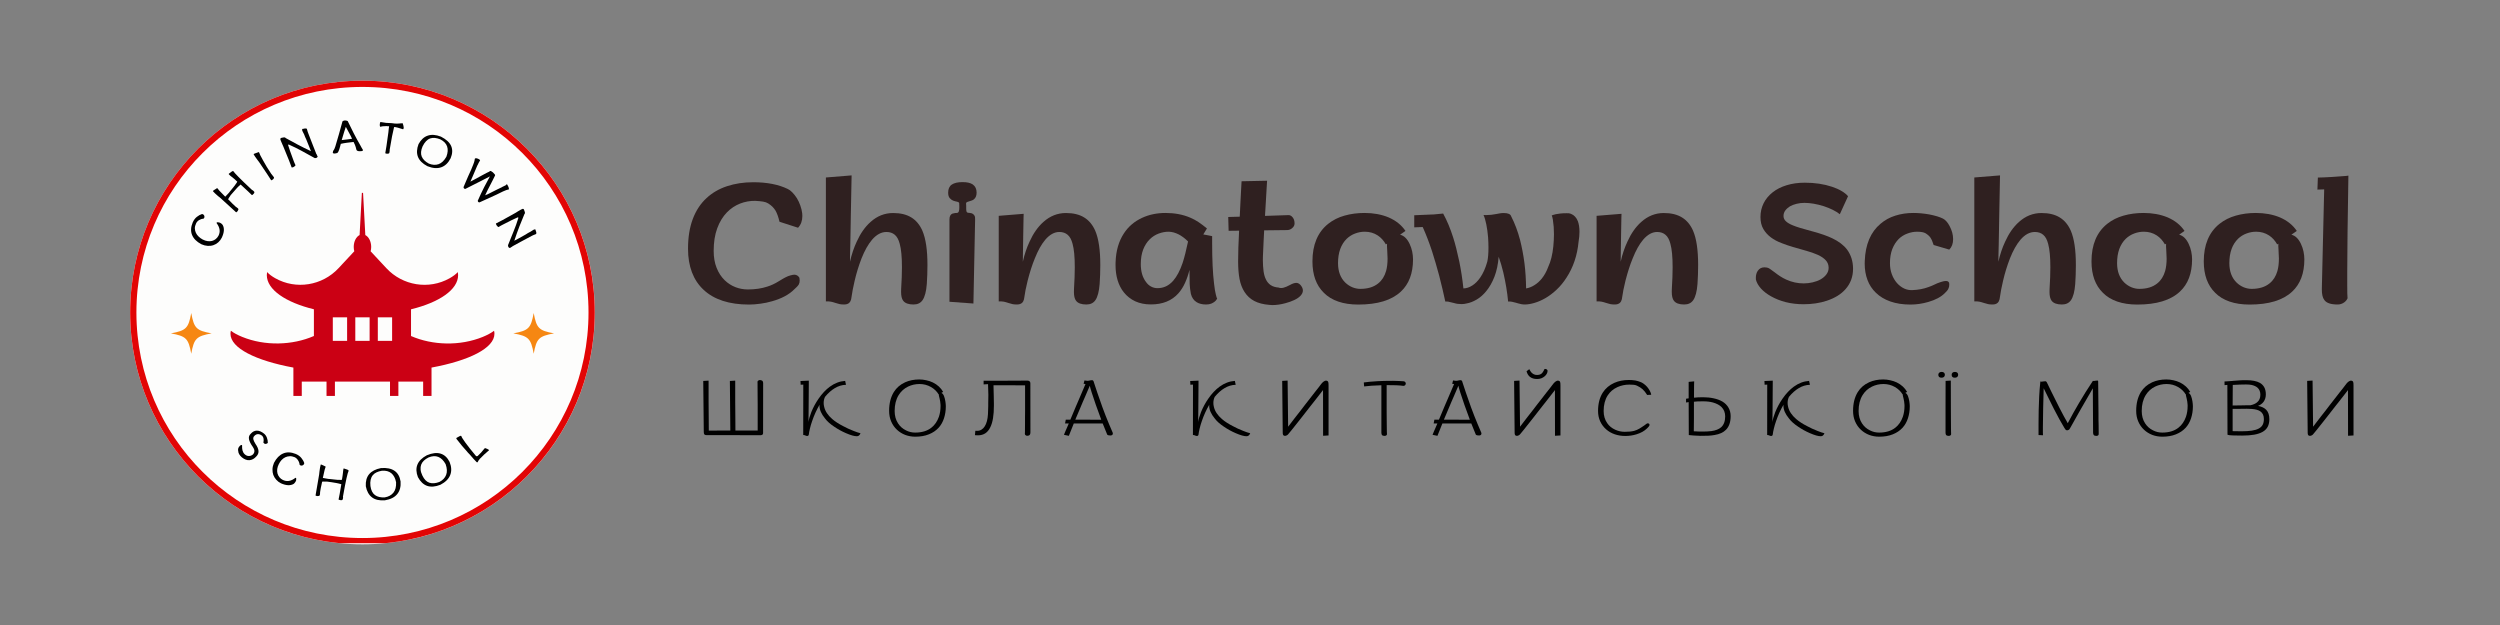 <svg xmlns="http://www.w3.org/2000/svg" xmlns:xlink="http://www.w3.org/1999/xlink" width="800" zoomAndPan="magnify" viewBox="0 0 600 150" height="200" preserveAspectRatio="xMidYMid meet" version="1.0"><rect x="0" y="0" width="600" height="150" fill="#808080" stroke="none"/><defs><g/><clipPath id="3353b1ce59"><path d="M 31.238 19.363 L 142.949 19.363 L 142.949 130.637 L 31.238 130.637 Z M 31.238 19.363 " clip-rule="nonzero"/></clipPath><clipPath id="7e7c2877fb"><path d="M 86.996 19.363 C 56.203 19.363 31.238 44.273 31.238 75 C 31.238 105.727 56.203 130.637 86.996 130.637 C 117.789 130.637 142.754 105.727 142.754 75 C 142.754 44.273 117.789 19.363 86.996 19.363 Z M 86.996 19.363 " clip-rule="nonzero"/></clipPath><clipPath id="29bd21863a"><path d="M 0.238 0.363 L 111.801 0.363 L 111.801 111.637 L 0.238 111.637 Z M 0.238 0.363 " clip-rule="nonzero"/></clipPath><clipPath id="56872d8b40"><path d="M 55.996 0.363 C 25.203 0.363 0.238 25.273 0.238 56 C 0.238 86.727 25.203 111.637 55.996 111.637 C 86.789 111.637 111.754 86.727 111.754 56 C 111.754 25.273 86.789 0.363 55.996 0.363 Z M 55.996 0.363 " clip-rule="nonzero"/></clipPath><clipPath id="59b7c0bed2"><rect x="0" width="112" y="0" height="112"/></clipPath><clipPath id="5da29bb50e"><path d="M 31.238 19.363 L 142.742 19.363 L 142.742 130.363 L 31.238 130.363 Z M 31.238 19.363 " clip-rule="nonzero"/></clipPath><clipPath id="c222691fc6"><path d="M 86.992 19.363 C 56.199 19.363 31.238 44.273 31.238 74.996 C 31.238 105.723 56.199 130.629 86.992 130.629 C 117.781 130.629 142.742 105.723 142.742 74.996 C 142.742 44.273 117.781 19.363 86.992 19.363 Z M 86.992 19.363 " clip-rule="nonzero"/></clipPath><clipPath id="77c4d991b8"><rect x="0" width="90" y="0" height="36"/></clipPath><clipPath id="e4dc3d7a9e"><path d="M 41.012 75.121 L 50.762 75.121 L 50.762 84.871 L 41.012 84.871 Z M 41.012 75.121 " clip-rule="nonzero"/></clipPath><clipPath id="bb28129939"><path d="M 123.203 75.121 L 132.953 75.121 L 132.953 84.871 L 123.203 84.871 Z M 123.203 75.121 " clip-rule="nonzero"/></clipPath><clipPath id="b5e6c9398f"><path d="M 55.301 46.281 L 119 46.281 L 119 95.031 L 55.301 95.031 Z M 55.301 46.281 " clip-rule="nonzero"/></clipPath><clipPath id="8e71df1791"><rect x="0" width="66" y="0" height="24"/></clipPath></defs><g fill="#2f2020" fill-opacity="1"><g transform="translate(163.532, 72.517)"><g><path d="M 16.25 0.578 C 13.875 0.578 11.77 0.281 9.938 -0.312 C 8.102 -0.914 6.566 -1.801 5.328 -2.969 C 4.086 -4.125 3.156 -5.523 2.531 -7.172 C 1.906 -8.828 1.594 -10.711 1.594 -12.828 C 1.594 -15.547 1.973 -17.922 2.734 -19.953 C 3.504 -21.992 4.613 -23.676 6.062 -25 C 7.426 -26.258 9.055 -27.203 10.953 -27.828 C 12.859 -28.461 14.957 -28.781 17.25 -28.781 C 20.551 -28.781 23.316 -28.238 25.547 -27.156 C 25.891 -27 26.25 -26.727 26.625 -26.344 C 27.008 -25.957 27.375 -25.492 27.719 -24.953 C 28.051 -24.41 28.328 -23.82 28.547 -23.188 C 28.773 -22.551 28.926 -21.926 29 -21.312 C 29.02 -21.008 29.031 -20.789 29.031 -20.656 C 29.031 -19.52 28.688 -18.586 28 -17.859 L 23.547 -19.297 C 23.285 -20.422 22.969 -21.312 22.594 -21.969 C 22.176 -22.656 21.594 -23.227 20.844 -23.688 C 20.508 -23.906 20.102 -24.051 19.625 -24.125 C 19.156 -24.207 18.52 -24.27 17.719 -24.312 C 16.469 -24.332 15.254 -24.113 14.078 -23.656 C 12.91 -23.195 11.863 -22.5 10.938 -21.562 C 9.938 -20.531 9.156 -19.242 8.594 -17.703 C 8.031 -16.172 7.75 -14.367 7.75 -12.297 C 7.75 -10.773 7.984 -9.422 8.453 -8.234 C 8.922 -7.047 9.578 -6.047 10.422 -5.234 C 11.172 -4.516 12.023 -3.969 12.984 -3.594 C 13.941 -3.227 14.938 -3.047 15.969 -3.047 C 17.676 -3.047 19.227 -3.273 20.625 -3.734 C 21.551 -4.023 22.445 -4.441 23.312 -4.984 L 24.438 -5.656 C 24.707 -5.82 25.102 -6.02 25.625 -6.25 C 25.688 -6.27 25.891 -6.332 26.234 -6.438 C 26.578 -6.539 26.891 -6.594 27.172 -6.594 C 27.66 -6.562 28.047 -6.316 28.328 -5.859 C 28.367 -5.609 28.391 -5.383 28.391 -5.188 C 28.391 -4.82 28.316 -4.504 28.172 -4.234 C 28.078 -4.078 27.926 -3.891 27.719 -3.672 L 27.062 -3.047 C 25.832 -1.816 24.086 -0.879 21.828 -0.234 C 20.879 0.047 19.914 0.25 18.938 0.375 C 17.969 0.508 17.07 0.578 16.25 0.578 Z M 16.25 0.578 "/></g></g></g><g fill="#2f2020" fill-opacity="1"><g transform="translate(195.277, 72.517)"><g><path d="M 7.312 0.562 C 6.852 0.562 6.492 0.531 6.234 0.469 C 5.984 0.406 5.648 0.312 5.234 0.188 C 4.836 0.051 4.484 -0.047 4.172 -0.109 C 3.867 -0.172 3.457 -0.195 2.938 -0.188 L 2.938 -29.922 L 9.109 -30.422 L 8.922 -20.859 L 8.859 -17.203 L 8.797 -13.859 L 8.734 -11.203 C 8.723 -10.711 8.719 -10.211 8.719 -9.703 C 9.113 -11.453 9.648 -13.051 10.328 -14.5 C 11.223 -16.488 12.328 -18.066 13.641 -19.234 C 15.234 -20.672 17.047 -21.391 19.078 -21.391 C 20.859 -21.391 22.32 -21.031 23.469 -20.312 C 24.613 -19.602 25.492 -18.535 26.109 -17.109 C 26.91 -15.234 27.312 -12.504 27.312 -8.922 C 27.312 -7.328 27.258 -5.805 27.156 -4.359 C 27.02 -2.566 26.68 -1.273 26.141 -0.484 C 25.66 0.211 24.938 0.562 23.969 0.562 C 22.781 0.562 21.957 0.266 21.5 -0.328 C 21.156 -0.766 20.984 -1.477 20.984 -2.469 C 20.984 -2.758 20.988 -2.992 21 -3.172 C 21.125 -5.172 21.188 -6.906 21.188 -8.375 C 21.188 -10.863 21.008 -12.738 20.656 -14 C 20.395 -15.008 20 -15.734 19.469 -16.172 C 18.945 -16.617 18.285 -16.844 17.484 -16.844 C 16.242 -16.844 15.086 -16.223 14.016 -14.984 C 13.078 -13.879 12.234 -12.379 11.484 -10.484 C 10.816 -8.754 10.27 -6.977 9.844 -5.156 C 9.508 -3.77 9.227 -2.285 9 -0.703 C 8.926 -0.359 8.773 -0.07 8.547 0.156 C 8.254 0.426 7.844 0.562 7.312 0.562 Z M 7.312 0.562 "/></g></g></g><g fill="#2f2020" fill-opacity="1"><g transform="translate(224.933, 72.517)"><g><path d="M 2.938 -0.094 L 2.938 -19.844 C 2.938 -20.594 3.176 -21.062 3.656 -21.25 C 3.832 -21.312 4.047 -21.359 4.297 -21.391 C 4.578 -21.391 4.781 -21.41 4.906 -21.453 C 5.031 -21.504 5.129 -21.629 5.203 -21.828 C 5.266 -22.066 5.297 -22.328 5.297 -22.609 L 5.297 -23.156 C 5.285 -23.219 5.281 -23.32 5.281 -23.469 L 5.281 -23.688 C 5.281 -23.875 5.145 -24.004 4.875 -24.078 C 4.477 -24.16 4.133 -24.254 3.844 -24.359 C 3.551 -24.473 3.285 -24.66 3.047 -24.922 C 2.766 -25.203 2.625 -25.656 2.625 -26.281 C 2.625 -27.176 2.914 -27.82 3.5 -28.219 C 4.082 -28.613 4.941 -28.812 6.078 -28.812 C 7.172 -28.812 7.988 -28.625 8.531 -28.25 C 9.145 -27.82 9.453 -27.164 9.453 -26.281 C 9.453 -25.562 9.234 -25.023 8.797 -24.672 C 8.629 -24.547 8.457 -24.453 8.281 -24.391 C 8.113 -24.328 7.883 -24.254 7.594 -24.172 C 7.375 -24.117 7.207 -24.055 7.094 -23.984 C 6.977 -23.91 6.922 -23.812 6.922 -23.688 C 6.922 -23.5 6.93 -23.332 6.953 -23.188 L 6.953 -22.609 C 6.953 -22.242 6.973 -21.973 7.016 -21.797 C 7.066 -21.617 7.172 -21.508 7.328 -21.469 L 7.844 -21.406 C 8.332 -21.375 8.691 -21.172 8.922 -20.797 C 9.066 -20.578 9.125 -20.242 9.094 -19.797 L 8.688 0.328 Z M 2.938 -0.094 "/></g></g></g><g fill="#2f2020" fill-opacity="1"><g transform="translate(236.759, 72.517)"><g><path d="M 7.312 0.562 C 6.852 0.562 6.492 0.531 6.234 0.469 C 5.984 0.406 5.648 0.312 5.234 0.188 C 4.836 0.051 4.484 -0.047 4.172 -0.109 C 3.867 -0.172 3.457 -0.195 2.938 -0.188 L 2.938 -20.719 L 8.922 -21.203 L 8.891 -20.234 C 8.867 -19.297 8.844 -17.832 8.812 -15.844 L 8.781 -13.797 C 8.758 -13.336 8.75 -12.711 8.75 -11.922 C 8.738 -11.547 8.734 -11.07 8.734 -10.5 L 8.719 -9.703 C 9.113 -11.453 9.648 -13.051 10.328 -14.5 C 11.223 -16.488 12.328 -18.066 13.641 -19.234 C 15.234 -20.672 17.047 -21.391 19.078 -21.391 C 20.859 -21.391 22.32 -21.031 23.469 -20.312 C 24.613 -19.602 25.492 -18.535 26.109 -17.109 C 26.91 -15.234 27.312 -12.504 27.312 -8.922 C 27.312 -7.328 27.258 -5.805 27.156 -4.359 C 27.02 -2.566 26.68 -1.273 26.141 -0.484 C 25.66 0.211 24.938 0.562 23.969 0.562 C 22.781 0.562 21.957 0.266 21.5 -0.328 C 21.156 -0.766 20.984 -1.477 20.984 -2.469 C 20.984 -2.758 20.988 -2.992 21 -3.172 C 21.125 -5.172 21.188 -6.906 21.188 -8.375 C 21.188 -10.863 21.008 -12.738 20.656 -14 C 20.395 -15.008 20 -15.734 19.469 -16.172 C 18.945 -16.617 18.285 -16.844 17.484 -16.844 C 16.297 -16.844 15.172 -16.223 14.109 -14.984 C 13.191 -13.898 12.352 -12.398 11.594 -10.484 C 10.988 -9.023 10.414 -7.25 9.875 -5.156 C 9.5 -3.676 9.207 -2.191 9 -0.703 C 8.926 -0.359 8.773 -0.07 8.547 0.156 C 8.254 0.426 7.844 0.562 7.312 0.562 Z M 7.312 0.562 "/></g></g></g><g fill="#2f2020" fill-opacity="1"><g transform="translate(266.415, 72.517)"><g><path d="M 23.047 0.562 C 22.129 0.562 21.367 0.375 20.766 0 C 20.078 -0.426 19.617 -1.098 19.391 -2.016 C 19.242 -2.773 19.148 -3.555 19.109 -4.359 C 19.078 -5.172 19.062 -6.301 19.062 -7.75 C 18.781 -6.613 18.426 -5.578 18 -4.641 C 17.582 -3.703 17.051 -2.863 16.406 -2.125 C 14.82 -0.344 12.617 0.547 9.797 0.547 C 8.391 0.547 7.141 0.297 6.047 -0.203 C 4.961 -0.711 4.051 -1.426 3.312 -2.344 C 2.656 -3.164 2.156 -4.133 1.812 -5.25 C 1.477 -6.363 1.312 -7.586 1.312 -8.922 C 1.312 -9.234 1.316 -9.477 1.328 -9.656 C 1.422 -12.332 2.078 -14.602 3.297 -16.469 C 4.367 -18.125 5.832 -19.379 7.688 -20.234 C 9.375 -21.016 11.242 -21.406 13.297 -21.406 C 15.504 -21.406 17.473 -21.035 19.203 -20.297 C 19.93 -19.992 20.617 -19.625 21.266 -19.188 C 21.91 -18.75 22.57 -18.25 23.25 -17.688 L 22.375 -16.25 C 22.539 -16.207 22.801 -16.16 23.156 -16.109 L 23.812 -15.984 C 23.977 -15.941 24.207 -15.895 24.5 -15.844 L 24.5 -14.219 C 24.5 -10.219 24.648 -6.973 24.953 -4.484 C 25.086 -3.297 25.227 -2.426 25.375 -1.875 C 25.508 -1.289 25.617 -0.953 25.703 -0.859 L 25.562 -0.625 C 25.344 -0.25 24.926 0.07 24.312 0.344 C 23.957 0.488 23.535 0.562 23.047 0.562 Z M 11.391 -3.359 C 12.859 -3.359 14.113 -3.953 15.156 -5.141 C 16.039 -6.16 16.789 -7.578 17.406 -9.391 C 17.832 -10.68 18.27 -12.406 18.719 -14.562 C 17.207 -16.07 15.66 -16.852 14.078 -16.906 C 13.273 -16.906 12.477 -16.758 11.688 -16.469 C 10.895 -16.176 10.191 -15.734 9.578 -15.141 C 8.891 -14.484 8.348 -13.648 7.953 -12.641 C 7.566 -11.629 7.375 -10.461 7.375 -9.141 C 7.375 -7.398 7.773 -5.988 8.578 -4.906 C 8.93 -4.395 9.348 -4.008 9.828 -3.75 C 10.316 -3.488 10.836 -3.359 11.391 -3.359 Z M 11.391 -3.359 "/></g></g></g><g fill="#2f2020" fill-opacity="1"><g transform="translate(294.024, 72.517)"><g><path d="M 10.625 0.656 C 9.176 0.539 7.969 0.227 7 -0.281 C 6.031 -0.801 5.25 -1.523 4.656 -2.453 C 4.102 -3.305 3.707 -4.332 3.469 -5.531 C 3.238 -6.738 3.125 -8.164 3.125 -9.812 C 3.125 -11.727 3.203 -14.176 3.359 -17.156 L 0.844 -17.125 L 0.75 -20.438 L 3.516 -20.516 L 3.672 -23.75 L 3.812 -26.453 L 3.953 -29.016 L 10.078 -29.141 L 10 -27.891 L 9.766 -23.875 L 9.578 -20.703 L 15.219 -20.891 C 15.594 -20.898 15.926 -20.719 16.219 -20.344 C 16.52 -19.969 16.672 -19.484 16.672 -18.891 C 16.672 -18.453 16.473 -18.07 16.078 -17.75 C 15.91 -17.602 15.719 -17.488 15.5 -17.406 C 15.289 -17.332 15.078 -17.297 14.859 -17.297 L 9.375 -17.234 L 9.25 -14.781 C 9.156 -13.238 9.098 -11.992 9.078 -11.047 C 9.066 -10.734 9.062 -10.414 9.062 -10.094 C 9.07 -9.062 9.129 -8.164 9.234 -7.406 C 9.336 -6.656 9.52 -6.016 9.781 -5.484 C 10.062 -4.891 10.445 -4.426 10.938 -4.094 C 11.438 -3.758 12.078 -3.562 12.859 -3.5 C 13.023 -3.426 13.223 -3.391 13.453 -3.391 C 13.816 -3.391 14.242 -3.5 14.734 -3.719 C 15.141 -3.906 15.441 -4.051 15.641 -4.156 C 16.191 -4.469 16.676 -4.625 17.094 -4.625 C 17.438 -4.625 17.766 -4.461 18.078 -4.141 C 18.473 -3.68 18.672 -3.234 18.672 -2.797 C 18.672 -2.336 18.457 -1.895 18.031 -1.469 C 17.688 -1.113 17.203 -0.789 16.578 -0.5 C 15.961 -0.207 15.281 0.035 14.531 0.234 C 13.414 0.547 12.348 0.703 11.328 0.703 C 11.148 0.703 10.914 0.688 10.625 0.656 Z M 10.625 0.656 "/></g></g></g><g fill="#2f2020" fill-opacity="1"><g transform="translate(313.58, 72.517)"><g><path d="M 12.406 0.578 C 10.582 0.578 8.977 0.336 7.594 -0.141 C 6.207 -0.617 5.055 -1.32 4.141 -2.25 C 2.316 -4.031 1.406 -6.539 1.406 -9.781 C 1.406 -13.789 2.672 -16.801 5.203 -18.812 C 6.316 -19.695 7.613 -20.348 9.094 -20.766 C 10.582 -21.191 12.18 -21.406 13.891 -21.406 C 16.035 -21.406 17.953 -21.055 19.641 -20.359 C 21.422 -19.598 22.785 -18.508 23.734 -17.094 L 22.438 -16.188 C 23.383 -15.957 24.148 -15.219 24.734 -13.969 C 25.004 -13.406 25.207 -12.801 25.344 -12.156 C 25.477 -11.508 25.547 -10.883 25.547 -10.281 C 25.547 -6.914 24.566 -4.328 22.609 -2.516 C 20.398 -0.453 17 0.578 12.406 0.578 Z M 12.891 -3.188 C 14.68 -3.188 16.113 -3.625 17.188 -4.5 C 18.082 -5.207 18.711 -6.195 19.078 -7.469 C 19.316 -8.32 19.438 -9.32 19.438 -10.469 C 19.438 -10.812 19.406 -11.52 19.344 -12.594 C 19.312 -12.789 19.297 -13.07 19.297 -13.438 C 19.297 -13.719 19.301 -13.914 19.312 -14.031 L 19.031 -13.859 C 18.52 -14.766 17.875 -15.477 17.094 -16 C 16.176 -16.602 15.133 -16.906 13.969 -16.906 C 13.188 -16.906 12.422 -16.766 11.672 -16.484 C 10.93 -16.211 10.258 -15.797 9.656 -15.234 C 8.25 -13.867 7.547 -11.91 7.547 -9.359 C 7.547 -7.379 8.133 -5.816 9.312 -4.672 C 9.82 -4.191 10.391 -3.82 11.016 -3.562 C 11.641 -3.312 12.266 -3.188 12.891 -3.188 Z M 12.891 -3.188 "/></g></g></g><g fill="#2f2020" fill-opacity="1"><g transform="translate(339.341, 72.517)"><g><path d="M 26.594 0.562 C 26.32 0.562 26.051 0.535 25.781 0.484 C 25.508 0.43 25.254 0.367 25.016 0.297 C 24.785 0.234 24.625 0.188 24.531 0.156 C 24.156 0.051 23.844 -0.023 23.594 -0.078 C 23.352 -0.129 23.117 -0.156 22.891 -0.156 C 22.773 -0.156 22.68 -0.148 22.609 -0.141 C 22.398 -2.379 22.016 -4.707 21.453 -7.125 C 21.141 -8.426 20.77 -9.68 20.344 -10.891 C 20.195 -9.078 19.859 -7.484 19.328 -6.109 C 18.797 -4.742 18.133 -3.582 17.344 -2.625 C 16.656 -1.781 15.895 -1.113 15.062 -0.625 C 14.238 -0.145 13.457 0.16 12.719 0.297 C 12.25 0.41 11.832 0.469 11.469 0.469 C 10.77 0.469 10.164 0.383 9.656 0.219 C 9.094 0.062 8.613 -0.051 8.219 -0.125 C 8.051 -0.145 7.914 -0.156 7.812 -0.156 L 7.531 -0.141 C 7.164 -1.891 6.676 -3.961 6.062 -6.359 C 5.539 -8.316 4.973 -10.258 4.359 -12.188 C 3.66 -14.312 2.91 -16.258 2.109 -18.031 L 0.078 -17.953 L 0.078 -20.859 L 4.531 -21.047 L 4.531 -21.031 L 7.016 -21.266 C 7.922 -19.617 8.723 -17.703 9.422 -15.516 C 9.898 -14.035 10.395 -12.086 10.906 -9.672 C 11.332 -7.547 11.656 -5.422 11.875 -3.297 C 12.594 -3.305 13.305 -3.539 14.016 -4 C 14.703 -4.438 15.332 -5.066 15.906 -5.891 C 16.602 -6.891 17.172 -8.164 17.609 -9.719 C 17.797 -10.57 17.891 -11.703 17.891 -13.109 C 17.891 -13.836 17.859 -14.672 17.797 -15.609 C 17.703 -16.691 17.562 -17.707 17.375 -18.656 C 17.188 -19.602 16.961 -20.359 16.703 -20.922 C 16.754 -20.91 16.844 -20.906 16.969 -20.906 L 17.547 -20.906 C 18.148 -20.906 18.867 -20.984 19.703 -21.141 C 20.004 -21.211 20.312 -21.27 20.625 -21.312 C 20.945 -21.363 21.25 -21.391 21.531 -21.391 C 22.57 -21.391 23.172 -21.133 23.328 -20.625 C 24.211 -18.906 24.926 -17.016 25.469 -14.953 C 25.914 -13.203 26.27 -11.332 26.531 -9.344 C 26.77 -7.426 26.898 -5.41 26.922 -3.297 C 27.609 -3.41 28.281 -3.676 28.938 -4.094 C 29.562 -4.477 30.145 -5 30.688 -5.656 C 31.32 -6.445 31.836 -7.383 32.234 -8.469 C 32.848 -9.781 33.254 -11.41 33.453 -13.359 C 33.555 -14.422 33.609 -15.41 33.609 -16.328 C 33.609 -16.973 33.586 -17.562 33.547 -18.094 C 33.492 -18.75 33.426 -19.32 33.344 -19.812 C 33.258 -20.301 33.172 -20.629 33.078 -20.797 L 33.312 -20.906 C 33.688 -21.051 34.273 -21.172 35.078 -21.266 C 35.461 -21.316 35.977 -21.344 36.625 -21.344 C 37.051 -21.375 37.422 -21.316 37.734 -21.172 C 38.453 -20.891 38.988 -20.312 39.344 -19.438 C 39.602 -18.738 39.734 -17.895 39.734 -16.906 C 39.734 -16.145 39.66 -15.344 39.516 -14.5 C 39.211 -11.25 38.25 -8.379 36.625 -5.891 C 35.926 -4.797 35.145 -3.844 34.281 -3.031 C 33.426 -2.219 32.531 -1.535 31.594 -0.984 C 30.707 -0.473 29.828 -0.086 28.953 0.172 C 28.086 0.43 27.301 0.562 26.594 0.562 Z M 26.594 0.562 "/></g></g></g><g fill="#2f2020" fill-opacity="1"><g transform="translate(380.241, 72.517)"><g><path d="M 7.312 0.562 C 6.852 0.562 6.492 0.531 6.234 0.469 C 5.984 0.406 5.648 0.312 5.234 0.188 C 4.836 0.051 4.484 -0.047 4.172 -0.109 C 3.867 -0.172 3.457 -0.195 2.938 -0.188 L 2.938 -20.719 L 8.922 -21.203 L 8.891 -20.234 C 8.867 -19.297 8.844 -17.832 8.812 -15.844 L 8.781 -13.797 C 8.758 -13.336 8.75 -12.711 8.75 -11.922 C 8.738 -11.547 8.734 -11.07 8.734 -10.5 L 8.719 -9.703 C 9.113 -11.453 9.648 -13.051 10.328 -14.5 C 11.223 -16.488 12.328 -18.066 13.641 -19.234 C 15.234 -20.672 17.047 -21.391 19.078 -21.391 C 20.859 -21.391 22.32 -21.031 23.469 -20.312 C 24.613 -19.602 25.492 -18.535 26.109 -17.109 C 26.91 -15.234 27.312 -12.504 27.312 -8.922 C 27.312 -7.328 27.258 -5.805 27.156 -4.359 C 27.02 -2.566 26.68 -1.273 26.141 -0.484 C 25.66 0.211 24.938 0.562 23.969 0.562 C 22.781 0.562 21.957 0.266 21.5 -0.328 C 21.156 -0.766 20.984 -1.477 20.984 -2.469 C 20.984 -2.758 20.988 -2.992 21 -3.172 C 21.125 -5.172 21.188 -6.906 21.188 -8.375 C 21.188 -10.863 21.008 -12.738 20.656 -14 C 20.395 -15.008 20 -15.734 19.469 -16.172 C 18.945 -16.617 18.285 -16.844 17.484 -16.844 C 16.297 -16.844 15.172 -16.223 14.109 -14.984 C 13.191 -13.898 12.352 -12.398 11.594 -10.484 C 10.988 -9.023 10.414 -7.25 9.875 -5.156 C 9.5 -3.676 9.207 -2.191 9 -0.703 C 8.926 -0.359 8.773 -0.07 8.547 0.156 C 8.254 0.426 7.844 0.562 7.312 0.562 Z M 7.312 0.562 "/></g></g></g><g fill="#2f2020" fill-opacity="1"><g transform="translate(409.898, 72.517)"><g/></g></g><g fill="#2f2020" fill-opacity="1"><g transform="translate(420.559, 72.517)"><g><path d="M 12.312 0.5 C 10.781 0.5 9.352 0.332 8.031 0 C 6.707 -0.344 5.523 -0.812 4.484 -1.406 C 3.504 -1.957 2.695 -2.582 2.062 -3.281 C 1.438 -3.988 1.035 -4.695 0.859 -5.406 C 0.848 -5.5 0.844 -5.641 0.844 -5.828 C 0.844 -6.523 1.004 -7.098 1.328 -7.547 C 1.703 -8.086 2.227 -8.359 2.906 -8.359 C 3.113 -8.359 3.32 -8.336 3.531 -8.297 C 3.75 -8.254 3.977 -8.148 4.219 -7.984 C 4.457 -7.828 4.832 -7.555 5.344 -7.172 C 5.82 -6.797 6.281 -6.469 6.719 -6.188 C 7.156 -5.906 7.625 -5.648 8.125 -5.422 C 9.477 -4.805 10.875 -4.5 12.312 -4.5 C 13.039 -4.5 13.758 -4.582 14.469 -4.75 C 15.188 -4.914 15.828 -5.156 16.391 -5.469 C 16.973 -5.801 17.438 -6.203 17.781 -6.672 C 18.133 -7.141 18.312 -7.664 18.312 -8.25 C 18.312 -8.945 18.086 -9.539 17.641 -10.031 C 17.191 -10.531 16.547 -10.973 15.703 -11.359 C 14.848 -11.734 13.961 -12.047 13.047 -12.297 C 11.711 -12.672 10.602 -12.988 9.719 -13.25 C 8.832 -13.508 7.961 -13.805 7.109 -14.141 C 5.016 -14.91 3.531 -16.039 2.656 -17.531 C 2.188 -18.32 1.953 -19.289 1.953 -20.438 C 1.953 -21.613 2.203 -22.707 2.703 -23.719 C 3.203 -24.727 3.922 -25.602 4.859 -26.344 C 5.797 -27.094 6.922 -27.664 8.234 -28.062 C 9.555 -28.469 11.008 -28.672 12.594 -28.672 C 15.008 -28.672 17.191 -28.344 19.141 -27.688 C 20.023 -27.395 20.797 -27.051 21.453 -26.656 C 22.117 -26.258 22.625 -25.848 22.969 -25.422 L 21 -21.109 C 20.039 -21.859 18.758 -22.5 17.156 -23.031 C 15.445 -23.562 13.891 -23.828 12.484 -23.828 C 11.859 -23.828 11.242 -23.754 10.641 -23.609 C 10.035 -23.461 9.5 -23.258 9.031 -23 C 8.551 -22.695 8.172 -22.352 7.891 -21.969 C 7.617 -21.582 7.484 -21.156 7.484 -20.688 C 7.484 -20.195 7.672 -19.773 8.047 -19.422 C 8.422 -19.066 8.961 -18.742 9.672 -18.453 C 10.586 -18.066 12.082 -17.602 14.156 -17.062 L 14.672 -16.922 C 16.492 -16.422 17.988 -15.895 19.156 -15.344 C 20.719 -14.602 21.91 -13.695 22.734 -12.625 C 23.691 -11.312 24.172 -9.773 24.172 -8.016 C 24.172 -6.098 23.562 -4.457 22.344 -3.094 C 21.301 -1.906 19.816 -0.988 17.891 -0.344 C 16.191 0.219 14.332 0.5 12.312 0.5 Z M 12.312 0.5 "/></g></g></g><g fill="#2f2020" fill-opacity="1"><g transform="translate(446.2, 72.517)"><g><path d="M 12.328 0.578 C 10.504 0.578 8.895 0.332 7.5 -0.156 C 6.102 -0.645 4.938 -1.348 4 -2.266 C 3.113 -3.117 2.445 -4.133 2 -5.312 C 1.551 -6.5 1.328 -7.812 1.328 -9.25 L 1.344 -9.875 C 1.488 -13.844 2.75 -16.82 5.125 -18.812 C 6.156 -19.695 7.344 -20.348 8.688 -20.766 C 10.031 -21.191 11.457 -21.406 12.969 -21.406 C 14.219 -21.406 15.488 -21.289 16.781 -21.062 C 18.207 -20.789 19.32 -20.453 20.125 -20.047 C 20.383 -19.922 20.656 -19.703 20.938 -19.391 C 21.219 -19.086 21.473 -18.711 21.703 -18.266 C 22.266 -17.211 22.547 -16.164 22.547 -15.125 C 22.547 -14.062 22.238 -13.223 21.625 -12.609 L 17.875 -13.719 C 17.633 -14.488 17.375 -15.082 17.094 -15.5 C 16.832 -15.875 16.438 -16.223 15.906 -16.547 C 15.645 -16.68 15.375 -16.77 15.094 -16.812 C 14.812 -16.863 14.426 -16.895 13.938 -16.906 C 13.133 -16.906 12.348 -16.758 11.578 -16.469 C 10.805 -16.188 10.117 -15.758 9.516 -15.188 C 8.859 -14.531 8.336 -13.719 7.953 -12.75 C 7.578 -11.789 7.391 -10.66 7.391 -9.359 C 7.391 -8.391 7.539 -7.5 7.844 -6.688 C 8.145 -5.875 8.555 -5.172 9.078 -4.578 C 9.586 -4.016 10.156 -3.582 10.781 -3.281 C 11.414 -2.988 12.066 -2.859 12.734 -2.891 C 14.18 -2.941 15.5 -3.191 16.688 -3.641 C 17.207 -3.828 17.68 -4.023 18.109 -4.234 C 18.484 -4.43 18.941 -4.617 19.484 -4.797 L 20.125 -4.984 C 20.383 -5.047 20.609 -5.078 20.797 -5.078 C 20.984 -5.078 21.141 -5.051 21.266 -5 C 21.41 -4.938 21.52 -4.812 21.594 -4.625 C 21.613 -4.406 21.625 -4.254 21.625 -4.172 C 21.625 -3.828 21.551 -3.508 21.406 -3.219 C 21.32 -3.039 21.219 -2.879 21.094 -2.734 C 20.969 -2.586 20.789 -2.398 20.562 -2.172 C 19.656 -1.254 18.332 -0.547 16.594 -0.047 C 15.156 0.367 13.734 0.578 12.328 0.578 Z M 12.328 0.578 "/></g></g></g><g fill="#2f2020" fill-opacity="1"><g transform="translate(470.897, 72.517)"><g><path d="M 7.312 0.562 C 6.852 0.562 6.492 0.531 6.234 0.469 C 5.984 0.406 5.648 0.312 5.234 0.188 C 4.836 0.051 4.484 -0.047 4.172 -0.109 C 3.867 -0.172 3.457 -0.195 2.938 -0.188 L 2.938 -29.922 L 9.109 -30.422 L 8.922 -20.859 L 8.859 -17.203 L 8.797 -13.859 L 8.734 -11.203 C 8.723 -10.711 8.719 -10.211 8.719 -9.703 C 9.113 -11.453 9.648 -13.051 10.328 -14.5 C 11.223 -16.488 12.328 -18.066 13.641 -19.234 C 15.234 -20.672 17.047 -21.391 19.078 -21.391 C 20.859 -21.391 22.32 -21.031 23.469 -20.312 C 24.613 -19.602 25.492 -18.535 26.109 -17.109 C 26.91 -15.234 27.312 -12.504 27.312 -8.922 C 27.312 -7.328 27.258 -5.805 27.156 -4.359 C 27.02 -2.566 26.68 -1.273 26.141 -0.484 C 25.66 0.211 24.938 0.562 23.969 0.562 C 22.781 0.562 21.957 0.266 21.5 -0.328 C 21.156 -0.766 20.984 -1.477 20.984 -2.469 C 20.984 -2.758 20.988 -2.992 21 -3.172 C 21.125 -5.172 21.188 -6.906 21.188 -8.375 C 21.188 -10.863 21.008 -12.738 20.656 -14 C 20.395 -15.008 20 -15.734 19.469 -16.172 C 18.945 -16.617 18.285 -16.844 17.484 -16.844 C 16.242 -16.844 15.086 -16.223 14.016 -14.984 C 13.078 -13.879 12.234 -12.379 11.484 -10.484 C 10.816 -8.754 10.27 -6.977 9.844 -5.156 C 9.508 -3.77 9.227 -2.285 9 -0.703 C 8.926 -0.359 8.773 -0.07 8.547 0.156 C 8.254 0.426 7.844 0.562 7.312 0.562 Z M 7.312 0.562 "/></g></g></g><g fill="#2f2020" fill-opacity="1"><g transform="translate(500.553, 72.517)"><g><path d="M 12.406 0.578 C 10.582 0.578 8.977 0.336 7.594 -0.141 C 6.207 -0.617 5.055 -1.32 4.141 -2.25 C 2.316 -4.031 1.406 -6.539 1.406 -9.781 C 1.406 -13.789 2.672 -16.801 5.203 -18.812 C 6.316 -19.695 7.613 -20.348 9.094 -20.766 C 10.582 -21.191 12.18 -21.406 13.891 -21.406 C 16.035 -21.406 17.953 -21.055 19.641 -20.359 C 21.422 -19.598 22.785 -18.508 23.734 -17.094 L 22.438 -16.188 C 23.383 -15.957 24.148 -15.219 24.734 -13.969 C 25.004 -13.406 25.207 -12.801 25.344 -12.156 C 25.477 -11.508 25.547 -10.883 25.547 -10.281 C 25.547 -6.914 24.566 -4.328 22.609 -2.516 C 20.398 -0.453 17 0.578 12.406 0.578 Z M 12.891 -3.188 C 14.68 -3.188 16.113 -3.625 17.188 -4.5 C 18.082 -5.207 18.711 -6.195 19.078 -7.469 C 19.316 -8.32 19.438 -9.32 19.438 -10.469 C 19.438 -10.812 19.406 -11.52 19.344 -12.594 C 19.312 -12.789 19.297 -13.07 19.297 -13.438 C 19.297 -13.719 19.301 -13.914 19.312 -14.031 L 19.031 -13.859 C 18.52 -14.766 17.875 -15.477 17.094 -16 C 16.176 -16.602 15.133 -16.906 13.969 -16.906 C 13.188 -16.906 12.422 -16.766 11.672 -16.484 C 10.93 -16.211 10.258 -15.797 9.656 -15.234 C 8.25 -13.867 7.547 -11.91 7.547 -9.359 C 7.547 -7.379 8.133 -5.816 9.312 -4.672 C 9.82 -4.191 10.391 -3.82 11.016 -3.562 C 11.641 -3.312 12.266 -3.188 12.891 -3.188 Z M 12.891 -3.188 "/></g></g></g><g fill="#2f2020" fill-opacity="1"><g transform="translate(527.498, 72.517)"><g><path d="M 12.406 0.578 C 10.582 0.578 8.977 0.336 7.594 -0.141 C 6.207 -0.617 5.055 -1.32 4.141 -2.25 C 2.316 -4.031 1.406 -6.539 1.406 -9.781 C 1.406 -13.789 2.672 -16.801 5.203 -18.812 C 6.316 -19.695 7.613 -20.348 9.094 -20.766 C 10.582 -21.191 12.18 -21.406 13.891 -21.406 C 16.035 -21.406 17.953 -21.055 19.641 -20.359 C 21.422 -19.598 22.785 -18.508 23.734 -17.094 L 22.438 -16.188 C 23.383 -15.957 24.148 -15.219 24.734 -13.969 C 25.004 -13.406 25.207 -12.801 25.344 -12.156 C 25.477 -11.508 25.547 -10.883 25.547 -10.281 C 25.547 -6.914 24.566 -4.328 22.609 -2.516 C 20.398 -0.453 17 0.578 12.406 0.578 Z M 12.891 -3.188 C 14.68 -3.188 16.113 -3.625 17.188 -4.5 C 18.082 -5.207 18.711 -6.195 19.078 -7.469 C 19.316 -8.32 19.438 -9.32 19.438 -10.469 C 19.438 -10.812 19.406 -11.52 19.344 -12.594 C 19.312 -12.789 19.297 -13.07 19.297 -13.438 C 19.297 -13.719 19.301 -13.914 19.312 -14.031 L 19.031 -13.859 C 18.52 -14.766 17.875 -15.477 17.094 -16 C 16.176 -16.602 15.133 -16.906 13.969 -16.906 C 13.188 -16.906 12.422 -16.766 11.672 -16.484 C 10.93 -16.211 10.258 -15.797 9.656 -15.234 C 8.25 -13.867 7.547 -11.91 7.547 -9.359 C 7.547 -7.379 8.133 -5.816 9.312 -4.672 C 9.82 -4.191 10.391 -3.82 11.016 -3.562 C 11.641 -3.312 12.266 -3.188 12.891 -3.188 Z M 12.891 -3.188 "/></g></g></g><g fill="#2f2020" fill-opacity="1"><g transform="translate(554.444, 72.517)"><g><path d="M 6.609 0.562 C 5.773 0.562 5.098 0.473 4.578 0.297 C 4.066 0.129 3.676 -0.133 3.406 -0.5 C 3.188 -0.789 3.031 -1.145 2.938 -1.562 C 2.844 -1.977 2.797 -2.484 2.797 -3.078 C 2.797 -3.41 2.801 -3.672 2.812 -3.859 L 3.359 -27.062 L 1.734 -27.016 L 1.844 -29.906 C 2.551 -29.906 3.68 -29.953 5.234 -30.047 C 6.68 -30.141 7.828 -30.223 8.672 -30.297 L 9.172 -30.375 L 8.969 -16.828 L 8.938 -13.328 C 8.906 -10.223 8.891 -8.062 8.891 -6.844 L 8.891 -4.203 C 8.891 -2.473 8.914 -1.383 8.969 -0.938 C 8.82 -0.562 8.551 -0.227 8.156 0.062 C 7.688 0.395 7.172 0.562 6.609 0.562 Z M 6.609 0.562 "/></g></g></g><g fill="#000000" fill-opacity="1"><g transform="translate(167.218, 104.43)"><g><path d="M 2.359 0 C 2.066 0 1.875 -0.082 1.781 -0.25 C 1.719 -0.363 1.688 -0.555 1.688 -0.828 L 1.562 -13 L 2.844 -13.078 C 2.844 -10.754 2.844 -9.066 2.844 -8.016 C 2.844 -6.992 2.852 -5.66 2.875 -4.016 C 2.875 -3.453 2.879 -2.539 2.891 -1.281 L 2.891 -1.078 L 3.688 -1.078 C 4.176 -1.078 4.566 -1.082 4.859 -1.094 L 8.062 -1.094 L 7.953 -13 L 9.234 -13.078 C 9.234 -10.766 9.234 -9.082 9.234 -8.031 C 9.234 -7.02 9.242 -5.691 9.266 -4.047 C 9.266 -3.523 9.27 -2.625 9.281 -1.344 L 9.281 -1.109 L 10.953 -1.109 C 11.641 -1.109 12.141 -1.109 12.453 -1.109 L 14.625 -1.109 L 14.625 -3.688 C 14.625 -4.062 14.625 -4.676 14.625 -5.531 L 14.625 -7.5 C 14.613 -7.938 14.609 -8.578 14.609 -9.422 L 14.594 -12.234 L 14.594 -12.5 C 14.594 -12.656 14.586 -12.742 14.578 -12.766 C 14.578 -12.91 14.648 -13.023 14.797 -13.109 C 14.898 -13.18 15.035 -13.219 15.203 -13.219 C 15.461 -13.195 15.648 -13.129 15.766 -13.016 C 15.879 -12.898 15.938 -12.723 15.938 -12.484 L 15.922 -0.531 C 15.922 -0.281 15.832 -0.117 15.656 -0.047 C 15.582 -0.004 15.5 0.016 15.406 0.016 L 15.109 0.016 Z M 2.359 0 "/></g></g></g><g fill="#000000" fill-opacity="1"><g transform="translate(190.976, 104.43)"><g><path d="M 14.641 0.266 C 14.055 0.266 13.195 0.02 12.062 -0.469 C 11.051 -0.906 10.113 -1.422 9.25 -2.016 C 8.258 -2.672 7.516 -3.336 7.016 -4.016 C 6.141 -5.078 5.703 -6.094 5.703 -7.062 C 5.703 -7.164 5.707 -7.242 5.719 -7.297 C 5 -6.066 4.398 -4.742 3.922 -3.328 C 3.711 -2.723 3.539 -2.141 3.406 -1.578 C 3.27 -1.023 3.18 -0.551 3.141 -0.156 C 3.117 -0.039 3.078 0.047 3.016 0.109 C 2.961 0.172 2.875 0.203 2.75 0.203 C 2.656 0.203 2.578 0.191 2.516 0.172 C 2.461 0.148 2.391 0.117 2.297 0.078 C 2.141 0.004 1.973 -0.031 1.797 -0.031 L 1.812 -12.125 L 1.188 -12.094 L 1.141 -12.984 L 2.562 -13.047 L 3.141 -13.078 L 3.109 -8.188 C 3.098 -7.781 3.094 -7.176 3.094 -6.375 L 3.078 -4.781 C 3.066 -4.457 3.062 -4.07 3.062 -3.625 L 3.062 -3.141 C 3.094 -3.422 3.164 -3.77 3.281 -4.188 C 3.406 -4.613 3.562 -5.066 3.75 -5.547 C 4.207 -6.672 4.785 -7.738 5.484 -8.75 C 6.316 -9.957 7.219 -10.914 8.188 -11.625 C 9.344 -12.469 10.566 -12.93 11.859 -13.016 L 12.062 -12.078 C 11.094 -12.055 10.176 -11.773 9.312 -11.234 C 8.531 -10.766 7.77 -10.082 7.031 -9.188 C 6.812 -8.738 6.703 -8.25 6.703 -7.719 C 6.703 -7.414 6.742 -7.102 6.828 -6.781 C 7.066 -5.738 7.711 -4.766 8.766 -3.859 C 9.441 -3.273 10.297 -2.719 11.328 -2.188 C 12.129 -1.75 12.988 -1.352 13.906 -1 C 14.582 -0.727 15.129 -0.547 15.547 -0.453 C 15.43 -0.16 15.297 0.031 15.141 0.125 C 15.016 0.219 14.848 0.266 14.641 0.266 Z M 14.641 0.266 "/></g></g></g><g fill="#000000" fill-opacity="1"><g transform="translate(212.497, 104.43)"><g><path d="M 7.172 0.375 C 6.328 0.375 5.523 0.234 4.766 -0.047 C 4.016 -0.336 3.352 -0.75 2.781 -1.281 C 2.188 -1.832 1.723 -2.492 1.391 -3.266 C 1.055 -4.035 0.891 -4.891 0.891 -5.828 C 0.891 -7.609 1.266 -9.109 2.016 -10.328 C 2.66 -11.367 3.57 -12.156 4.75 -12.688 C 5.75 -13.133 6.875 -13.359 8.125 -13.359 C 8.688 -13.359 9.242 -13.297 9.797 -13.172 C 10.359 -13.055 10.891 -12.879 11.391 -12.641 C 12.484 -12.098 13.305 -11.344 13.859 -10.375 L 13.422 -10.125 C 13.66 -10.062 13.867 -9.828 14.047 -9.422 C 14.191 -9.066 14.305 -8.629 14.391 -8.109 C 14.461 -7.648 14.5 -7.254 14.5 -6.922 C 14.5 -5.891 14.352 -4.93 14.062 -4.047 C 13.781 -3.172 13.348 -2.41 12.766 -1.766 C 12.141 -1.086 11.359 -0.562 10.422 -0.188 C 9.484 0.188 8.398 0.375 7.172 0.375 Z M 7.141 -0.609 C 8.742 -0.609 10.039 -1 11.031 -1.781 C 11.852 -2.426 12.457 -3.305 12.844 -4.422 C 13.102 -5.203 13.234 -6.039 13.234 -6.938 L 13.234 -7.234 C 13.203 -7.805 13.117 -8.359 12.984 -8.891 C 12.973 -8.941 12.945 -9.039 12.906 -9.188 C 12.875 -9.344 12.848 -9.461 12.828 -9.547 C 12.816 -9.641 12.816 -9.719 12.828 -9.781 L 12.781 -9.766 C 12.352 -10.492 11.738 -11.086 10.938 -11.547 C 10.102 -12.023 9.188 -12.266 8.188 -12.266 C 7.219 -12.266 6.305 -12.062 5.453 -11.656 C 4.492 -11.195 3.734 -10.508 3.172 -9.594 C 2.535 -8.562 2.219 -7.297 2.219 -5.797 C 2.219 -4.648 2.488 -3.66 3.031 -2.828 C 3.5 -2.098 4.133 -1.535 4.938 -1.141 C 5.289 -0.961 5.656 -0.828 6.031 -0.734 C 6.414 -0.648 6.785 -0.609 7.141 -0.609 Z M 7.141 -0.609 "/></g></g></g><g fill="#000000" fill-opacity="1"><g transform="translate(234.113, 104.43)"><g><path d="M 12.406 0.156 C 12.27 0.156 12.148 0.113 12.047 0.031 C 11.922 -0.039 11.859 -0.148 11.859 -0.297 C 11.859 -0.316 11.859 -0.379 11.859 -0.484 L 11.875 -0.688 L 11.891 -2.75 L 11.891 -4.219 C 11.891 -4.914 11.895 -5.453 11.906 -5.828 L 11.906 -11.953 L 4.328 -11.969 L 4.344 -11.203 C 4.363 -10.805 4.379 -10.176 4.391 -9.312 L 4.406 -8.375 C 4.406 -8.008 4.41 -7.754 4.422 -7.609 L 4.422 -7.094 C 4.43 -4.801 4.145 -3.066 3.562 -1.891 C 2.945 -0.598 1.961 0.047 0.609 0.047 C 0.234 0.047 -0.008 0.035 -0.125 0.016 L -0.031 -1.047 C 0.062 -1.035 0.141 -1.031 0.203 -1.031 L 0.422 -1.031 C 0.797 -1.031 1.133 -1.125 1.438 -1.312 C 1.75 -1.5 2.016 -1.77 2.234 -2.125 C 2.672 -2.812 2.926 -3.785 3 -5.047 C 3.02 -5.422 3.039 -6.051 3.062 -6.938 L 3.062 -7.672 C 3.082 -8.516 3.094 -9.18 3.094 -9.672 C 3.082 -10.598 3.055 -11.453 3.016 -12.234 L 1.953 -12.172 L 1.953 -13.047 L 2.438 -13.047 C 2.613 -13.047 2.75 -13.047 2.844 -13.047 L 3.188 -13.047 C 4.008 -13.047 4.801 -13.047 5.562 -13.047 C 6.32 -13.047 7.051 -13.051 7.75 -13.062 L 9.453 -13.062 C 10.16 -13.062 10.66 -13.066 10.953 -13.078 L 12.547 -13.078 C 12.734 -13.078 12.883 -13.02 13 -12.906 C 13.113 -12.789 13.172 -12.645 13.172 -12.469 L 13.172 -12.375 C 13.172 -12.363 13.172 -12.344 13.172 -12.312 L 13.188 -0.672 C 13.188 -0.422 13.141 -0.227 13.047 -0.094 C 12.922 0.07 12.707 0.156 12.406 0.156 Z M 12.406 0.156 "/></g></g></g><g fill="#000000" fill-opacity="1"><g transform="translate(255.162, 104.43)"><g><path d="M 0.188 -0.078 L 0.5 -0.844 L 0.875 -1.703 L 1.344 -2.797 L 0.453 -2.797 L 0.625 -3.703 L 1.719 -3.703 L 2.375 -5.266 L 3.062 -6.906 L 3.75 -8.5 L 4.391 -10 L 4.938 -11.281 C 5.094 -11.664 5.234 -11.992 5.359 -12.266 L 4.906 -12.312 L 5.109 -13.125 L 5.438 -13.078 C 5.594 -13.047 5.734 -13.031 5.859 -13.031 C 5.992 -13.031 6.113 -13.047 6.219 -13.078 C 6.332 -13.109 6.445 -13.133 6.562 -13.156 C 6.676 -13.176 6.781 -13.188 6.875 -13.188 C 6.938 -13.188 6.984 -13.188 7.016 -13.188 C 7.117 -13.156 7.207 -13.078 7.281 -12.953 C 7.289 -12.891 7.336 -12.742 7.422 -12.516 C 7.547 -12.086 7.801 -11.316 8.188 -10.203 C 8.613 -8.922 9.031 -7.734 9.438 -6.641 C 9.938 -5.285 10.461 -3.945 11.016 -2.625 C 11.285 -1.957 11.562 -1.312 11.844 -0.688 C 11.895 -0.594 11.922 -0.492 11.922 -0.391 C 11.922 -0.266 11.879 -0.156 11.797 -0.062 C 11.711 0.02 11.594 0.066 11.438 0.078 C 11.176 0.086 10.977 0.07 10.844 0.031 C 10.688 -0.008 10.594 -0.066 10.562 -0.141 C 10.207 -0.961 9.848 -1.848 9.484 -2.797 L 2.547 -2.797 C 1.984 -1.43 1.586 -0.441 1.359 0.172 Z M 9.141 -3.688 C 8.734 -4.75 8.301 -5.938 7.844 -7.25 C 7.426 -8.438 7.094 -9.43 6.844 -10.234 C 6.707 -10.66 6.602 -11.004 6.531 -11.266 C 6.457 -11.535 6.41 -11.734 6.391 -11.859 C 5.867 -10.648 5.488 -9.766 5.25 -9.203 L 4.703 -7.953 L 4.125 -6.578 C 3.645 -5.484 3.238 -4.523 2.906 -3.703 L 6.375 -3.703 C 6.75 -3.691 7.27 -3.688 7.938 -3.688 Z M 9.141 -3.688 "/></g></g></g><g fill="#000000" fill-opacity="1"><g transform="translate(273.221, 104.43)"><g/></g></g><g fill="#000000" fill-opacity="1"><g transform="translate(284.505, 104.43)"><g><path d="M 14.641 0.266 C 14.055 0.266 13.195 0.02 12.062 -0.469 C 11.051 -0.906 10.113 -1.422 9.25 -2.016 C 8.258 -2.672 7.516 -3.336 7.016 -4.016 C 6.141 -5.078 5.703 -6.094 5.703 -7.062 C 5.703 -7.164 5.707 -7.242 5.719 -7.297 C 5 -6.066 4.398 -4.742 3.922 -3.328 C 3.711 -2.723 3.539 -2.141 3.406 -1.578 C 3.27 -1.023 3.18 -0.551 3.141 -0.156 C 3.117 -0.039 3.078 0.047 3.016 0.109 C 2.961 0.172 2.875 0.203 2.75 0.203 C 2.656 0.203 2.578 0.191 2.516 0.172 C 2.461 0.148 2.391 0.117 2.297 0.078 C 2.141 0.004 1.973 -0.031 1.797 -0.031 L 1.812 -12.125 L 1.188 -12.094 L 1.141 -12.984 L 2.562 -13.047 L 3.141 -13.078 L 3.109 -8.188 C 3.098 -7.781 3.094 -7.176 3.094 -6.375 L 3.078 -4.781 C 3.066 -4.457 3.062 -4.07 3.062 -3.625 L 3.062 -3.141 C 3.094 -3.422 3.164 -3.77 3.281 -4.188 C 3.406 -4.613 3.562 -5.066 3.75 -5.547 C 4.207 -6.672 4.785 -7.738 5.484 -8.75 C 6.316 -9.957 7.219 -10.914 8.188 -11.625 C 9.344 -12.469 10.566 -12.93 11.859 -13.016 L 12.062 -12.078 C 11.094 -12.055 10.176 -11.773 9.312 -11.234 C 8.531 -10.766 7.77 -10.082 7.031 -9.188 C 6.812 -8.738 6.703 -8.25 6.703 -7.719 C 6.703 -7.414 6.742 -7.102 6.828 -6.781 C 7.066 -5.738 7.711 -4.766 8.766 -3.859 C 9.441 -3.273 10.297 -2.719 11.328 -2.188 C 12.129 -1.75 12.988 -1.352 13.906 -1 C 14.582 -0.727 15.129 -0.547 15.547 -0.453 C 15.43 -0.16 15.297 0.031 15.141 0.125 C 15.016 0.219 14.848 0.266 14.641 0.266 Z M 14.641 0.266 "/></g></g></g><g fill="#000000" fill-opacity="1"><g transform="translate(306.026, 104.43)"><g><path d="M 2.391 0.172 C 2.254 0.172 2.145 0.145 2.062 0.094 C 1.988 0.039 1.93 -0.031 1.891 -0.125 C 1.848 -0.238 1.828 -0.41 1.828 -0.641 L 1.703 -13.016 L 3 -13.094 C 3.031 -11.625 3.051 -9.816 3.062 -7.672 L 3.094 -4.812 C 3.102 -3.562 3.113 -2.629 3.125 -2.016 L 3.719 -2.797 L 4.906 -4.344 L 6.047 -5.797 L 7.219 -7.328 L 8.391 -8.828 L 9.469 -10.219 L 10.406 -11.406 L 11.094 -12.312 C 11.25 -12.508 11.422 -12.68 11.609 -12.828 C 11.848 -13.004 12.062 -13.094 12.25 -13.094 C 12.383 -13.07 12.488 -13.035 12.562 -12.984 C 12.645 -12.93 12.707 -12.852 12.75 -12.75 C 12.789 -12.656 12.812 -12.539 12.812 -12.406 C 12.82 -12.27 12.828 -12.086 12.828 -11.859 L 12.828 0.078 L 11.516 0.156 L 11.5 -10.812 L 10.688 -9.766 L 9.422 -8.141 L 8.469 -6.938 C 7.852 -6.145 7.035 -5.098 6.016 -3.797 C 5.523 -3.16 5.145 -2.68 4.875 -2.359 L 3.906 -1.141 C 3.727 -0.91 3.477 -0.609 3.156 -0.234 C 3.07 -0.117 2.957 -0.023 2.812 0.047 C 2.676 0.129 2.535 0.172 2.391 0.172 Z M 2.391 0.172 "/></g></g></g><g fill="#000000" fill-opacity="1"><g transform="translate(327, 104.43)"><g><path d="M 5.312 0.188 C 5.008 0.188 4.797 0.113 4.672 -0.031 C 4.586 -0.133 4.539 -0.316 4.531 -0.578 L 4.531 -5.625 C 4.531 -6.477 4.531 -7.125 4.531 -7.562 L 4.531 -11.969 C 3.781 -11.938 2.992 -11.898 2.172 -11.859 C 1.492 -11.816 0.898 -11.758 0.391 -11.688 L 0.312 -12.641 C 1.133 -12.766 2.27 -12.867 3.719 -12.953 C 4.656 -13.004 5.859 -13.031 7.328 -13.031 C 8.422 -13.008 9.27 -12.973 9.875 -12.922 C 10.031 -12.91 10.156 -12.848 10.25 -12.734 C 10.344 -12.617 10.391 -12.5 10.391 -12.375 C 10.391 -12.207 10.32 -12.066 10.188 -11.953 C 10.082 -11.867 9.969 -11.828 9.844 -11.828 C 9.801 -11.828 9.77 -11.828 9.75 -11.828 C 9.375 -11.891 8.805 -11.938 8.047 -11.969 C 7.586 -11.988 6.836 -12 5.797 -12 L 5.797 -9.547 C 5.797 -8.754 5.797 -8.133 5.797 -7.688 L 5.797 -5.688 C 5.797 -4.801 5.801 -4.148 5.812 -3.734 L 5.828 -2.031 C 5.828 -1.426 5.832 -1.02 5.844 -0.812 C 5.852 -0.488 5.863 -0.301 5.875 -0.25 C 5.875 -0.102 5.812 0.004 5.688 0.078 C 5.57 0.148 5.445 0.188 5.312 0.188 Z M 5.312 0.188 "/></g></g></g><g fill="#000000" fill-opacity="1"><g transform="translate(343.625, 104.43)"><g><path d="M 0.188 -0.078 L 0.5 -0.844 L 0.875 -1.703 L 1.344 -2.797 L 0.453 -2.797 L 0.625 -3.703 L 1.719 -3.703 L 2.375 -5.266 L 3.062 -6.906 L 3.75 -8.5 L 4.391 -10 L 4.938 -11.281 C 5.094 -11.664 5.234 -11.992 5.359 -12.266 L 4.906 -12.312 L 5.109 -13.125 L 5.438 -13.078 C 5.594 -13.047 5.734 -13.031 5.859 -13.031 C 5.992 -13.031 6.113 -13.047 6.219 -13.078 C 6.332 -13.109 6.445 -13.133 6.562 -13.156 C 6.676 -13.176 6.781 -13.188 6.875 -13.188 C 6.938 -13.188 6.984 -13.188 7.016 -13.188 C 7.117 -13.156 7.207 -13.078 7.281 -12.953 C 7.289 -12.891 7.336 -12.742 7.422 -12.516 C 7.547 -12.086 7.801 -11.316 8.188 -10.203 C 8.613 -8.922 9.031 -7.734 9.438 -6.641 C 9.938 -5.285 10.461 -3.945 11.016 -2.625 C 11.285 -1.957 11.562 -1.312 11.844 -0.688 C 11.895 -0.594 11.922 -0.492 11.922 -0.391 C 11.922 -0.266 11.879 -0.156 11.797 -0.062 C 11.711 0.02 11.594 0.066 11.438 0.078 C 11.176 0.086 10.977 0.07 10.844 0.031 C 10.688 -0.008 10.594 -0.066 10.562 -0.141 C 10.207 -0.961 9.848 -1.848 9.484 -2.797 L 2.547 -2.797 C 1.984 -1.43 1.586 -0.441 1.359 0.172 Z M 9.141 -3.688 C 8.734 -4.75 8.301 -5.938 7.844 -7.25 C 7.426 -8.438 7.094 -9.43 6.844 -10.234 C 6.707 -10.66 6.602 -11.004 6.531 -11.266 C 6.457 -11.535 6.41 -11.734 6.391 -11.859 C 5.867 -10.648 5.488 -9.766 5.25 -9.203 L 4.703 -7.953 L 4.125 -6.578 C 3.645 -5.484 3.238 -4.523 2.906 -3.703 L 6.375 -3.703 C 6.75 -3.691 7.27 -3.688 7.938 -3.688 Z M 9.141 -3.688 "/></g></g></g><g fill="#000000" fill-opacity="1"><g transform="translate(361.683, 104.43)"><g><path d="M 2.391 0.172 C 2.254 0.172 2.145 0.145 2.062 0.094 C 1.988 0.039 1.93 -0.031 1.891 -0.125 C 1.848 -0.238 1.828 -0.41 1.828 -0.641 L 1.703 -13.016 L 3 -13.094 C 3.031 -11.625 3.051 -9.816 3.062 -7.672 L 3.094 -4.812 C 3.102 -3.562 3.113 -2.629 3.125 -2.016 L 3.719 -2.797 L 4.906 -4.344 L 6.047 -5.797 L 7.219 -7.328 L 8.391 -8.828 L 9.469 -10.219 L 10.406 -11.406 L 11.094 -12.312 C 11.25 -12.508 11.422 -12.68 11.609 -12.828 C 11.848 -13.004 12.062 -13.094 12.25 -13.094 C 12.383 -13.07 12.488 -13.035 12.562 -12.984 C 12.645 -12.93 12.707 -12.852 12.75 -12.75 C 12.789 -12.656 12.812 -12.539 12.812 -12.406 C 12.82 -12.27 12.828 -12.086 12.828 -11.859 L 12.828 0.078 L 11.516 0.156 L 11.5 -10.812 L 10.688 -9.766 L 9.422 -8.141 L 8.469 -6.938 C 7.852 -6.145 7.035 -5.098 6.016 -3.797 C 5.523 -3.16 5.145 -2.68 4.875 -2.359 L 3.906 -1.141 C 3.727 -0.91 3.477 -0.609 3.156 -0.234 C 3.07 -0.117 2.957 -0.023 2.812 0.047 C 2.676 0.129 2.535 0.172 2.391 0.172 Z M 7.219 -13.469 C 6.508 -13.469 5.938 -13.641 5.5 -13.984 C 5.113 -14.297 4.844 -14.742 4.688 -15.328 L 5.344 -15.828 C 5.5 -15.578 5.578 -15.441 5.578 -15.422 C 5.785 -15.055 6.078 -14.781 6.453 -14.594 C 6.66 -14.488 6.914 -14.438 7.219 -14.438 C 7.688 -14.438 8.062 -14.562 8.344 -14.812 C 8.5 -14.957 8.656 -15.18 8.812 -15.484 C 8.875 -15.629 8.922 -15.727 8.953 -15.781 C 8.992 -15.844 9.047 -15.879 9.109 -15.891 C 9.273 -15.891 9.422 -15.848 9.547 -15.766 C 9.672 -15.68 9.734 -15.566 9.734 -15.422 C 9.734 -15.211 9.676 -14.992 9.562 -14.766 C 9.445 -14.535 9.281 -14.328 9.062 -14.141 C 8.832 -13.93 8.555 -13.766 8.234 -13.641 C 7.922 -13.523 7.582 -13.469 7.219 -13.469 Z M 7.219 -13.469 "/></g></g></g><g fill="#000000" fill-opacity="1"><g transform="translate(382.657, 104.43)"><g><path d="M 7.391 0.203 C 6.504 0.203 5.664 0.066 4.875 -0.203 C 4.094 -0.473 3.406 -0.867 2.812 -1.391 C 2.207 -1.922 1.734 -2.555 1.391 -3.297 C 1.047 -4.047 0.875 -4.879 0.875 -5.797 C 0.875 -7.547 1.254 -9.02 2.016 -10.219 C 2.672 -11.238 3.594 -12.016 4.781 -12.547 C 5.812 -13.004 6.973 -13.234 8.266 -13.234 C 8.836 -13.234 9.367 -13.191 9.859 -13.109 C 10.273 -13.023 10.66 -12.91 11.016 -12.766 C 11.273 -12.68 11.547 -12.535 11.828 -12.328 C 12.117 -12.117 12.391 -11.875 12.641 -11.594 C 12.898 -11.289 13.117 -10.973 13.297 -10.641 C 13.473 -10.316 13.586 -10 13.641 -9.688 L 12.656 -9.641 C 12.301 -10.223 11.938 -10.68 11.562 -11.016 C 11.207 -11.336 10.754 -11.625 10.203 -11.875 C 9.984 -11.977 9.734 -12.047 9.453 -12.078 C 9.172 -12.109 8.816 -12.125 8.391 -12.125 C 7.367 -12.125 6.422 -11.926 5.547 -11.531 C 4.547 -11.082 3.758 -10.414 3.188 -9.531 C 2.539 -8.52 2.219 -7.27 2.219 -5.781 C 2.219 -4.664 2.5 -3.703 3.062 -2.891 C 3.531 -2.191 4.188 -1.656 5.031 -1.281 C 5.758 -0.957 6.504 -0.797 7.266 -0.797 C 8.18 -0.797 8.93 -0.867 9.516 -1.016 C 9.973 -1.141 10.41 -1.328 10.828 -1.578 C 11.047 -1.711 11.234 -1.832 11.391 -1.938 C 11.516 -2.039 11.719 -2.176 12 -2.344 C 12.113 -2.406 12.219 -2.484 12.312 -2.578 C 12.508 -2.754 12.688 -2.844 12.844 -2.844 C 12.938 -2.832 13.039 -2.781 13.156 -2.688 C 13.207 -2.602 13.234 -2.531 13.234 -2.469 C 13.234 -2.312 13.145 -2.145 12.969 -1.969 C 12.895 -1.895 12.781 -1.773 12.625 -1.609 C 11.988 -0.984 11.141 -0.508 10.078 -0.188 C 9.234 0.07 8.336 0.203 7.391 0.203 Z M 7.391 0.203 "/></g></g></g><g fill="#000000" fill-opacity="1"><g transform="translate(403.622, 104.43)"><g><path d="M 4.5 0.172 C 4.031 0.172 3.488 0.145 2.875 0.094 C 2.301 0.051 1.898 0.016 1.672 -0.016 L 1.688 -0.016 L 1.656 -7.922 L 1.031 -7.828 L 1.031 -8.734 L 1.656 -8.828 L 1.656 -12.781 L 2.984 -12.906 C 2.973 -12.883 2.969 -12.758 2.969 -12.531 L 2.953 -11.688 C 2.941 -10.75 2.938 -9.848 2.938 -8.984 C 3.531 -9.055 4.254 -9.094 5.109 -9.094 C 6.023 -9.094 6.879 -9.004 7.672 -8.828 C 8.461 -8.66 9.156 -8.406 9.75 -8.062 C 10.375 -7.688 10.859 -7.203 11.203 -6.609 C 11.555 -6.023 11.734 -5.336 11.734 -4.547 C 11.734 -3.129 11.359 -2.039 10.609 -1.281 C 9.984 -0.645 9.078 -0.227 7.891 -0.031 C 7.41 0.062 6.898 0.117 6.359 0.141 C 5.816 0.16 5.195 0.172 4.5 0.172 Z M 4.641 -0.859 C 5.16 -0.859 5.613 -0.863 6 -0.875 C 6.395 -0.895 6.77 -0.926 7.125 -0.969 C 8.145 -1.113 8.922 -1.422 9.453 -1.891 C 10.098 -2.473 10.422 -3.344 10.422 -4.5 C 10.422 -5.395 10.129 -6.141 9.547 -6.734 C 9.066 -7.211 8.383 -7.578 7.5 -7.828 C 6.832 -8.016 6.055 -8.109 5.172 -8.109 C 4.766 -8.109 4.32 -8.102 3.844 -8.094 C 3.57 -8.082 3.266 -8.055 2.922 -8.016 L 2.922 -3.984 C 2.91 -3.555 2.906 -2.973 2.906 -2.234 C 2.895 -1.879 2.891 -1.441 2.891 -0.922 L 3.562 -0.891 C 3.801 -0.867 4.035 -0.859 4.266 -0.859 Z M 4.641 -0.859 "/></g></g></g><g fill="#000000" fill-opacity="1"><g transform="translate(422.322, 104.43)"><g><path d="M 14.641 0.266 C 14.055 0.266 13.195 0.02 12.062 -0.469 C 11.051 -0.906 10.113 -1.422 9.25 -2.016 C 8.258 -2.672 7.516 -3.336 7.016 -4.016 C 6.141 -5.078 5.703 -6.094 5.703 -7.062 C 5.703 -7.164 5.707 -7.242 5.719 -7.297 C 5 -6.066 4.398 -4.742 3.922 -3.328 C 3.711 -2.723 3.539 -2.141 3.406 -1.578 C 3.27 -1.023 3.18 -0.551 3.141 -0.156 C 3.117 -0.039 3.078 0.047 3.016 0.109 C 2.961 0.172 2.875 0.203 2.75 0.203 C 2.656 0.203 2.578 0.191 2.516 0.172 C 2.461 0.148 2.391 0.117 2.297 0.078 C 2.141 0.004 1.973 -0.031 1.797 -0.031 L 1.812 -12.125 L 1.188 -12.094 L 1.141 -12.984 L 2.562 -13.047 L 3.141 -13.078 L 3.109 -8.188 C 3.098 -7.781 3.094 -7.176 3.094 -6.375 L 3.078 -4.781 C 3.066 -4.457 3.062 -4.07 3.062 -3.625 L 3.062 -3.141 C 3.094 -3.422 3.164 -3.77 3.281 -4.188 C 3.406 -4.613 3.562 -5.066 3.75 -5.547 C 4.207 -6.672 4.785 -7.738 5.484 -8.75 C 6.316 -9.957 7.219 -10.914 8.188 -11.625 C 9.344 -12.469 10.566 -12.93 11.859 -13.016 L 12.062 -12.078 C 11.094 -12.055 10.176 -11.773 9.312 -11.234 C 8.531 -10.766 7.77 -10.082 7.031 -9.188 C 6.812 -8.738 6.703 -8.25 6.703 -7.719 C 6.703 -7.414 6.742 -7.102 6.828 -6.781 C 7.066 -5.738 7.711 -4.766 8.766 -3.859 C 9.441 -3.273 10.297 -2.719 11.328 -2.188 C 12.129 -1.75 12.988 -1.352 13.906 -1 C 14.582 -0.727 15.129 -0.547 15.547 -0.453 C 15.43 -0.16 15.297 0.031 15.141 0.125 C 15.016 0.219 14.848 0.266 14.641 0.266 Z M 14.641 0.266 "/></g></g></g><g fill="#000000" fill-opacity="1"><g transform="translate(443.844, 104.43)"><g><path d="M 7.172 0.375 C 6.328 0.375 5.523 0.234 4.766 -0.047 C 4.016 -0.336 3.352 -0.75 2.781 -1.281 C 2.188 -1.832 1.723 -2.492 1.391 -3.266 C 1.055 -4.035 0.891 -4.891 0.891 -5.828 C 0.891 -7.609 1.266 -9.109 2.016 -10.328 C 2.66 -11.367 3.57 -12.156 4.75 -12.688 C 5.75 -13.133 6.875 -13.359 8.125 -13.359 C 8.688 -13.359 9.242 -13.297 9.797 -13.172 C 10.359 -13.055 10.891 -12.879 11.391 -12.641 C 12.484 -12.098 13.305 -11.344 13.859 -10.375 L 13.422 -10.125 C 13.66 -10.062 13.867 -9.828 14.047 -9.422 C 14.191 -9.066 14.305 -8.629 14.391 -8.109 C 14.461 -7.648 14.5 -7.254 14.5 -6.922 C 14.5 -5.891 14.352 -4.93 14.062 -4.047 C 13.781 -3.172 13.348 -2.41 12.766 -1.766 C 12.141 -1.086 11.359 -0.562 10.422 -0.188 C 9.484 0.188 8.398 0.375 7.172 0.375 Z M 7.141 -0.609 C 8.742 -0.609 10.039 -1 11.031 -1.781 C 11.852 -2.426 12.457 -3.305 12.844 -4.422 C 13.102 -5.203 13.234 -6.039 13.234 -6.938 L 13.234 -7.234 C 13.203 -7.805 13.117 -8.359 12.984 -8.891 C 12.973 -8.941 12.945 -9.039 12.906 -9.188 C 12.875 -9.344 12.848 -9.461 12.828 -9.547 C 12.816 -9.641 12.816 -9.719 12.828 -9.781 L 12.781 -9.766 C 12.352 -10.492 11.738 -11.086 10.938 -11.547 C 10.102 -12.023 9.188 -12.266 8.188 -12.266 C 7.219 -12.266 6.305 -12.062 5.453 -11.656 C 4.492 -11.195 3.734 -10.508 3.172 -9.594 C 2.535 -8.562 2.219 -7.297 2.219 -5.797 C 2.219 -4.648 2.488 -3.66 3.031 -2.828 C 3.5 -2.098 4.133 -1.535 4.938 -1.141 C 5.289 -0.961 5.656 -0.828 6.031 -0.734 C 6.414 -0.648 6.785 -0.609 7.141 -0.609 Z M 7.141 -0.609 "/></g></g></g><g fill="#000000" fill-opacity="1"><g transform="translate(465.459, 104.43)"><g><path d="M 2.25 0.188 C 1.957 0.188 1.742 0.113 1.609 -0.031 C 1.516 -0.145 1.469 -0.328 1.469 -0.578 L 1.469 -3.922 C 1.469 -4.547 1.469 -5.023 1.469 -5.359 L 1.469 -6.891 C 1.477 -8.086 1.484 -10.129 1.484 -13.016 L 2.734 -13.094 L 2.75 -6.828 C 2.75 -6.047 2.754 -5.023 2.766 -3.766 C 2.766 -2.984 2.77 -2.176 2.781 -1.344 C 2.781 -0.969 2.785 -0.719 2.797 -0.594 C 2.797 -0.383 2.801 -0.27 2.812 -0.25 C 2.812 -0.102 2.75 0.004 2.625 0.078 C 2.508 0.148 2.383 0.188 2.25 0.188 Z M 0.531 -13.781 C 0.258 -13.781 0.062 -13.836 -0.062 -13.953 C -0.195 -14.078 -0.266 -14.25 -0.266 -14.469 C -0.266 -14.676 -0.195 -14.844 -0.062 -14.969 C 0.07 -15.102 0.27 -15.172 0.531 -15.172 C 0.781 -15.172 0.973 -15.109 1.109 -14.984 C 1.242 -14.859 1.312 -14.691 1.312 -14.484 C 1.312 -14.273 1.238 -14.102 1.094 -13.969 C 0.945 -13.844 0.758 -13.781 0.531 -13.781 Z M 3.719 -13.781 C 3.445 -13.781 3.25 -13.836 3.125 -13.953 C 3 -14.078 2.938 -14.25 2.938 -14.469 C 2.938 -14.676 3 -14.844 3.125 -14.969 C 3.258 -15.102 3.457 -15.172 3.719 -15.172 C 3.969 -15.172 4.16 -15.109 4.297 -14.984 C 4.43 -14.859 4.5 -14.691 4.5 -14.484 C 4.5 -14.273 4.426 -14.102 4.281 -13.969 C 4.133 -13.844 3.945 -13.781 3.719 -13.781 Z M 3.719 -13.781 "/></g></g></g><g fill="#000000" fill-opacity="1"><g transform="translate(476.573, 104.43)"><g/></g></g><g fill="#000000" fill-opacity="1"><g transform="translate(487.857, 104.43)"><g><path d="M 15.281 0.188 C 14.977 0.188 14.766 0.113 14.641 -0.031 C 14.535 -0.156 14.484 -0.348 14.484 -0.609 L 14.422 -11.234 C 13.328 -9.348 12.414 -7.77 11.688 -6.5 L 10.906 -5.125 L 9.688 -2.953 L 9.094 -1.891 C 8.938 -1.617 8.836 -1.457 8.797 -1.406 C 8.766 -1.352 8.695 -1.301 8.594 -1.25 C 8.469 -1.188 8.359 -1.156 8.266 -1.156 C 8.117 -1.156 8 -1.195 7.906 -1.281 C 7.82 -1.363 7.723 -1.504 7.609 -1.703 C 6.848 -2.953 6.004 -4.484 5.078 -6.297 C 4.703 -7.035 4.285 -7.875 3.828 -8.812 L 3.109 -10.266 L 2.625 -11.25 C 2.582 -10.082 2.539 -8.457 2.5 -6.375 C 2.457 -4.707 2.438 -3.223 2.438 -1.922 L 2.438 -0.5 C 2.457 -0.145 2.469 0.031 2.469 0.031 L 1.391 -0.016 L 1.391 -2.859 C 1.391 -4.941 1.441 -7.078 1.547 -9.266 C 1.598 -10.359 1.691 -11.562 1.828 -12.875 C 1.922 -12.844 2.008 -12.828 2.094 -12.828 C 2.133 -12.828 2.191 -12.832 2.266 -12.844 C 2.316 -12.852 2.414 -12.867 2.562 -12.891 C 2.719 -12.91 2.848 -12.922 2.953 -12.922 C 3.016 -12.922 3.062 -12.922 3.094 -12.922 C 3.195 -12.898 3.285 -12.828 3.359 -12.703 C 3.41 -12.598 3.523 -12.367 3.703 -12.016 L 3.781 -11.844 L 4.484 -10.391 L 5.406 -8.547 C 6.02 -7.285 6.703 -5.957 7.453 -4.562 C 7.742 -4.008 8.062 -3.441 8.406 -2.859 C 9.289 -4.547 10.188 -6.156 11.094 -7.688 C 12.113 -9.426 13.223 -11.195 14.422 -13 C 14.453 -13 14.508 -13 14.594 -13 C 14.688 -13 14.766 -13.004 14.828 -13.016 C 14.879 -13.023 14.973 -13.039 15.109 -13.062 C 15.254 -13.082 15.367 -13.094 15.453 -13.094 C 15.504 -13.094 15.547 -13.094 15.578 -13.094 C 15.66 -13.07 15.703 -13.004 15.703 -12.891 L 15.766 -6.734 L 15.781 -5.188 C 15.781 -4.52 15.781 -4.031 15.781 -3.719 L 15.812 -2.406 C 15.812 -1.695 15.816 -1.086 15.828 -0.578 C 15.828 -0.379 15.828 -0.27 15.828 -0.25 C 15.828 -0.102 15.773 0.004 15.672 0.078 C 15.555 0.148 15.426 0.188 15.281 0.188 Z M 15.281 0.188 "/></g></g></g><g fill="#000000" fill-opacity="1"><g transform="translate(511.794, 104.43)"><g><path d="M 7.172 0.375 C 6.328 0.375 5.523 0.234 4.766 -0.047 C 4.016 -0.336 3.352 -0.75 2.781 -1.281 C 2.188 -1.832 1.723 -2.492 1.391 -3.266 C 1.055 -4.035 0.891 -4.891 0.891 -5.828 C 0.891 -7.609 1.266 -9.109 2.016 -10.328 C 2.66 -11.367 3.57 -12.156 4.75 -12.688 C 5.75 -13.133 6.875 -13.359 8.125 -13.359 C 8.688 -13.359 9.242 -13.297 9.797 -13.172 C 10.359 -13.055 10.891 -12.879 11.391 -12.641 C 12.484 -12.098 13.305 -11.344 13.859 -10.375 L 13.422 -10.125 C 13.66 -10.062 13.867 -9.828 14.047 -9.422 C 14.191 -9.066 14.305 -8.629 14.391 -8.109 C 14.461 -7.648 14.5 -7.254 14.5 -6.922 C 14.5 -5.891 14.352 -4.93 14.062 -4.047 C 13.781 -3.172 13.348 -2.41 12.766 -1.766 C 12.141 -1.086 11.359 -0.562 10.422 -0.188 C 9.484 0.188 8.398 0.375 7.172 0.375 Z M 7.141 -0.609 C 8.742 -0.609 10.039 -1 11.031 -1.781 C 11.852 -2.426 12.457 -3.305 12.844 -4.422 C 13.102 -5.203 13.234 -6.039 13.234 -6.938 L 13.234 -7.234 C 13.203 -7.805 13.117 -8.359 12.984 -8.891 C 12.973 -8.941 12.945 -9.039 12.906 -9.188 C 12.875 -9.344 12.848 -9.461 12.828 -9.547 C 12.816 -9.641 12.816 -9.719 12.828 -9.781 L 12.781 -9.766 C 12.352 -10.492 11.738 -11.086 10.938 -11.547 C 10.102 -12.023 9.188 -12.266 8.188 -12.266 C 7.219 -12.266 6.305 -12.062 5.453 -11.656 C 4.492 -11.195 3.734 -10.508 3.172 -9.594 C 2.535 -8.562 2.219 -7.297 2.219 -5.797 C 2.219 -4.648 2.488 -3.66 3.031 -2.828 C 3.5 -2.098 4.133 -1.535 4.938 -1.141 C 5.289 -0.961 5.656 -0.828 6.031 -0.734 C 6.414 -0.648 6.785 -0.609 7.141 -0.609 Z M 7.141 -0.609 "/></g></g></g><g fill="#000000" fill-opacity="1"><g transform="translate(533.41, 104.43)"><g><path d="M 4.703 0.109 C 3.797 0.109 3.125 0.098 2.688 0.078 C 2.488 0.066 2.352 0.062 2.281 0.062 C 1.895 0.031 1.68 0.016 1.641 0.016 C 1.453 -0.016 1.336 -0.039 1.297 -0.062 C 1.297 -0.062 1.258 -0.078 1.188 -0.109 L 1.156 -12.047 L 0.484 -12 L 0.469 -12.875 C 0.582 -12.875 0.664 -12.879 0.719 -12.891 L 0.969 -12.906 C 1.094 -12.906 1.188 -12.91 1.25 -12.922 C 1.488 -12.941 1.695 -12.957 1.875 -12.969 C 2.062 -12.988 2.223 -13 2.359 -13 L 2.578 -13.031 C 3.117 -13.07 3.773 -13.117 4.547 -13.172 C 4.973 -13.18 5.359 -13.188 5.703 -13.188 C 7.117 -13.188 8.211 -12.969 8.984 -12.531 C 9.922 -11.977 10.391 -11.062 10.391 -9.781 C 10.391 -9.062 10.195 -8.453 9.812 -7.953 C 9.5 -7.547 9.066 -7.234 8.516 -7.016 C 9.391 -6.848 10.047 -6.535 10.484 -6.078 C 10.984 -5.555 11.234 -4.805 11.234 -3.828 C 11.234 -3.117 11.102 -2.516 10.844 -2.016 C 10.582 -1.516 10.18 -1.109 9.641 -0.797 C 9.098 -0.484 8.422 -0.254 7.609 -0.109 C 6.805 0.035 5.836 0.109 4.703 0.109 Z M 4.562 -7.141 C 5.102 -7.16 5.633 -7.172 6.156 -7.172 L 6.688 -7.172 C 7.352 -7.305 7.891 -7.539 8.297 -7.875 C 8.816 -8.301 9.078 -8.906 9.078 -9.688 C 9.078 -10.406 8.852 -10.969 8.406 -11.375 C 8.07 -11.676 7.594 -11.898 6.969 -12.047 C 6.602 -12.117 6.16 -12.156 5.641 -12.156 C 4.754 -12.156 3.691 -12.117 2.453 -12.047 L 2.422 -7.109 Z M 4.547 -0.922 C 5.523 -0.922 6.352 -0.973 7.031 -1.078 C 7.707 -1.18 8.258 -1.348 8.688 -1.578 C 9.113 -1.805 9.426 -2.102 9.625 -2.469 C 9.82 -2.844 9.922 -3.305 9.922 -3.859 C 9.922 -4.711 9.629 -5.332 9.047 -5.719 C 8.586 -6.031 7.91 -6.219 7.016 -6.281 C 6.672 -6.312 6.273 -6.328 5.828 -6.328 C 5.555 -6.316 5.176 -6.312 4.688 -6.312 L 2.422 -6.297 L 2.422 -4.828 C 2.422 -4.504 2.422 -4.031 2.422 -3.406 L 2.422 -0.953 C 2.723 -0.93 3.43 -0.922 4.547 -0.922 Z M 4.547 -0.922 "/></g></g></g><g fill="#000000" fill-opacity="1"><g transform="translate(552.016, 104.43)"><g><path d="M 2.391 0.172 C 2.254 0.172 2.145 0.145 2.062 0.094 C 1.988 0.039 1.93 -0.031 1.891 -0.125 C 1.848 -0.238 1.828 -0.41 1.828 -0.641 L 1.703 -13.016 L 3 -13.094 C 3.031 -11.625 3.051 -9.816 3.062 -7.672 L 3.094 -4.812 C 3.102 -3.562 3.113 -2.629 3.125 -2.016 L 3.719 -2.797 L 4.906 -4.344 L 6.047 -5.797 L 7.219 -7.328 L 8.391 -8.828 L 9.469 -10.219 L 10.406 -11.406 L 11.094 -12.312 C 11.25 -12.508 11.422 -12.68 11.609 -12.828 C 11.848 -13.004 12.062 -13.094 12.25 -13.094 C 12.383 -13.07 12.488 -13.035 12.562 -12.984 C 12.645 -12.93 12.707 -12.852 12.75 -12.75 C 12.789 -12.656 12.812 -12.539 12.812 -12.406 C 12.82 -12.27 12.828 -12.086 12.828 -11.859 L 12.828 0.078 L 11.516 0.156 L 11.5 -10.812 L 10.688 -9.766 L 9.422 -8.141 L 8.469 -6.938 C 7.852 -6.145 7.035 -5.098 6.016 -3.797 C 5.523 -3.16 5.145 -2.68 4.875 -2.359 L 3.906 -1.141 C 3.727 -0.91 3.477 -0.609 3.156 -0.234 C 3.07 -0.117 2.957 -0.023 2.812 0.047 C 2.676 0.129 2.535 0.172 2.391 0.172 Z M 2.391 0.172 "/></g></g></g><g clip-path="url(#3353b1ce59)"><g clip-path="url(#7e7c2877fb)"><g transform="matrix(1, 0, 0, 1, 31, 19)"><g clip-path="url(#59b7c0bed2)"><g clip-path="url(#29bd21863a)"><g clip-path="url(#56872d8b40)"><path fill="#fdfdfc" d="M 0.238 0.363 L 111.949 0.363 L 111.949 111.637 L 0.238 111.637 Z M 0.238 0.363 " fill-opacity="1" fill-rule="nonzero"/></g></g></g></g></g></g><g clip-path="url(#5da29bb50e)"><g clip-path="url(#c222691fc6)"><path stroke-linecap="butt" transform="matrix(0.75, 0, 0, 0.75, 31.239, 19.364)" fill="none" stroke-linejoin="miter" d="M 74.338 -0.001 C 33.281 -0.001 -0.001 33.213 -0.001 74.176 C -0.001 115.145 33.281 148.353 74.338 148.353 C 115.39 148.353 148.671 115.145 148.671 74.176 C 148.671 33.213 115.39 -0.001 74.338 -0.001 Z M 74.338 -0.001 " stroke="#e20505" stroke-width="4" stroke-opacity="1" stroke-miterlimit="4"/></g></g><g transform="matrix(1, 0, 0, 1, 42, 26)"><g clip-path="url(#77c4d991b8)"><g fill="#000000" fill-opacity="1"><g transform="translate(9.374, 34.681)"><g><path d="M -2.484 -8.219 C -2.879 -8.188 -3.25 -8.066 -3.594 -7.859 C -3.938 -7.648 -4.18 -7.375 -4.328 -7.031 C -4.523 -6.625 -4.617 -6.234 -4.609 -5.859 C -4.598 -5.484 -4.516 -5.129 -4.359 -4.797 C -4.203 -4.461 -3.977 -4.16 -3.688 -3.891 C -3.406 -3.617 -3.086 -3.391 -2.734 -3.203 C -2.328 -2.992 -1.938 -2.863 -1.562 -2.812 C -1.188 -2.758 -0.828 -2.773 -0.484 -2.859 C -0.148 -2.953 0.145 -3.102 0.406 -3.312 C 0.676 -3.531 0.895 -3.797 1.062 -4.109 C 1.551 -5.066 1.406 -6.066 0.625 -7.109 C 0.582 -7.234 0.613 -7.305 0.719 -7.328 C 0.832 -7.348 1.016 -7.332 1.266 -7.281 C 1.43 -7.227 1.582 -7.148 1.719 -7.047 C 1.863 -6.941 1.984 -6.816 2.078 -6.672 C 2.516 -5.891 2.441 -4.879 1.859 -3.641 C 1.641 -3.203 1.352 -2.828 1 -2.516 C 0.656 -2.211 0.27 -1.988 -0.156 -1.844 C -0.582 -1.695 -1.039 -1.641 -1.531 -1.672 C -2.031 -1.703 -2.535 -1.832 -3.047 -2.062 C -4.172 -2.656 -4.914 -3.398 -5.281 -4.297 C -5.645 -5.191 -5.586 -6.203 -5.109 -7.328 C -4.859 -7.879 -4.535 -8.312 -4.141 -8.625 C -3.742 -8.945 -3.332 -9.176 -2.906 -9.312 C -2.789 -9.312 -2.68 -9.273 -2.578 -9.203 C -2.484 -9.129 -2.41 -9.035 -2.359 -8.922 C -2.316 -8.816 -2.301 -8.703 -2.312 -8.578 C -2.32 -8.461 -2.379 -8.344 -2.484 -8.219 Z M -2.484 -8.219 "/></g></g></g><g fill="#000000" fill-opacity="1"><g transform="translate(14.122, 25.912)"><g><path d="M 4.328 -5.094 C 4.191 -5.238 3.883 -5.535 3.406 -5.984 C 2.926 -6.43 2.332 -6.977 1.625 -7.625 C 1.477 -7.488 1.332 -7.359 1.188 -7.234 C 1.051 -7.109 0.914 -6.973 0.781 -6.828 C 0.488 -6.516 0.219 -6.207 -0.031 -5.906 C -0.289 -5.613 -0.547 -5.32 -0.797 -5.031 C -0.816 -4.969 -0.848 -4.91 -0.891 -4.859 C -0.93 -4.805 -0.977 -4.738 -1.031 -4.656 C -1.125 -4.551 -1.238 -4.359 -1.375 -4.078 C -1.258 -3.973 -1.109 -3.828 -0.922 -3.641 C -0.734 -3.453 -0.531 -3.242 -0.312 -3.016 L 0.297 -2.453 C 0.379 -2.367 0.445 -2.301 0.5 -2.25 C 0.562 -2.195 0.613 -2.172 0.656 -2.172 L 0.75 -2.078 C 0.875 -2.023 0.984 -1.926 1.078 -1.781 C 1.129 -1.664 1.066 -1.477 0.891 -1.219 C 0.773 -1.102 0.688 -1.023 0.625 -0.984 C 0.57 -0.953 0.539 -0.945 0.531 -0.969 C 0.32 -1.188 -0.102 -1.578 -0.75 -2.141 C -1.406 -2.711 -2.227 -3.461 -3.219 -4.391 C -3.281 -4.441 -3.352 -4.504 -3.438 -4.578 C -3.52 -4.66 -3.629 -4.742 -3.766 -4.828 C -4.055 -5.086 -4.305 -5.312 -4.516 -5.5 C -4.723 -5.695 -4.879 -5.859 -4.984 -5.984 C -5.023 -6.023 -5.023 -6.07 -4.984 -6.125 C -4.867 -6.207 -4.758 -6.285 -4.656 -6.359 C -4.551 -6.43 -4.445 -6.492 -4.344 -6.547 C -4.062 -6.773 -3.906 -6.805 -3.875 -6.641 C -3.883 -6.617 -3.742 -6.445 -3.453 -6.125 C -3.16 -5.801 -2.695 -5.328 -2.062 -4.703 L -1.344 -5.469 C -1.301 -5.52 -1.238 -5.586 -1.156 -5.672 C -1.082 -5.766 -1.004 -5.867 -0.922 -5.984 C -0.629 -6.336 -0.379 -6.641 -0.172 -6.891 C 0.023 -7.148 0.188 -7.359 0.312 -7.516 C 0.332 -7.535 0.348 -7.555 0.359 -7.578 C 0.367 -7.598 0.391 -7.641 0.422 -7.703 C 0.523 -7.816 0.609 -7.926 0.672 -8.031 C 0.734 -8.133 0.773 -8.211 0.797 -8.266 L 0.828 -8.312 L 0.531 -8.578 C 0.395 -8.711 0.25 -8.848 0.094 -8.984 C -0.062 -9.117 -0.25 -9.27 -0.469 -9.438 C -0.602 -9.531 -0.727 -9.629 -0.844 -9.734 C -0.969 -9.848 -1.086 -9.961 -1.203 -10.078 C -1.234 -10.18 -1.223 -10.234 -1.172 -10.234 L -0.578 -10.688 C -0.336 -10.883 -0.176 -10.922 -0.094 -10.797 C 0.008 -10.617 0.414 -10.164 1.125 -9.438 C 1.844 -8.707 2.832 -7.754 4.094 -6.578 C 4.219 -6.461 4.301 -6.383 4.344 -6.344 C 4.395 -6.312 4.441 -6.285 4.484 -6.266 C 4.598 -6.211 4.738 -6.082 4.906 -5.875 C 4.938 -5.82 4.938 -5.75 4.906 -5.656 C 4.883 -5.57 4.836 -5.492 4.766 -5.422 C 4.523 -5.16 4.379 -5.051 4.328 -5.094 Z M 4.328 -5.094 "/></g></g></g><g fill="#000000" fill-opacity="1"><g transform="translate(22.349, 17.997)"><g><path d="M 0.719 -0.75 C 0.645 -0.883 0.516 -1.086 0.328 -1.359 C 0.148 -1.641 -0.062 -1.969 -0.312 -2.344 C -0.57 -2.727 -0.852 -3.145 -1.156 -3.594 C -1.457 -4.051 -1.773 -4.523 -2.109 -5.016 C -2.16 -5.086 -2.219 -5.164 -2.281 -5.25 C -2.344 -5.344 -2.426 -5.453 -2.531 -5.578 C -3 -6.203 -3.305 -6.648 -3.453 -6.922 C -3.484 -6.973 -3.473 -7.02 -3.422 -7.062 C -3.297 -7.125 -3.164 -7.176 -3.031 -7.219 C -2.906 -7.27 -2.785 -7.312 -2.672 -7.344 C -2.328 -7.52 -2.156 -7.535 -2.156 -7.391 C -2.133 -7.273 -2.039 -7.051 -1.875 -6.719 C -1.707 -6.395 -1.492 -6 -1.234 -5.531 C -0.973 -5.062 -0.676 -4.547 -0.344 -3.984 C -0.008 -3.422 0.348 -2.859 0.734 -2.297 L 1.094 -1.844 C 1.133 -1.77 1.188 -1.703 1.25 -1.641 C 1.312 -1.578 1.359 -1.52 1.391 -1.469 C 1.422 -1.406 1.414 -1.32 1.375 -1.219 C 1.332 -1.113 1.254 -1.016 1.141 -0.922 C 0.898 -0.754 0.758 -0.695 0.719 -0.75 Z M 0.719 -0.75 "/></g></g></g><g fill="#000000" fill-opacity="1"><g transform="translate(27.037, 14.776)"><g><path d="M 0.953 -0.609 C 0.859 -0.898 0.648 -1.453 0.328 -2.266 C 0.016 -3.078 -0.406 -4.109 -0.938 -5.359 C -0.977 -5.461 -1.023 -5.578 -1.078 -5.703 C -1.141 -5.836 -1.207 -5.988 -1.281 -6.156 C -1.594 -6.844 -1.754 -7.254 -1.766 -7.391 C -1.773 -7.441 -1.766 -7.484 -1.734 -7.516 C -1.711 -7.555 -1.676 -7.598 -1.625 -7.641 C -1.57 -7.672 -1.516 -7.691 -1.453 -7.703 C -1.391 -7.723 -1.316 -7.738 -1.234 -7.75 C -1.148 -7.758 -1.094 -7.766 -1.062 -7.766 C -1.031 -7.773 -1.004 -7.785 -0.984 -7.797 C -0.848 -7.816 -0.738 -7.812 -0.656 -7.781 C -0.57 -7.758 -0.52 -7.719 -0.5 -7.656 C 0.375 -7.164 1.32 -6.648 2.344 -6.109 C 3.375 -5.566 4.457 -5.023 5.594 -4.484 C 5.457 -4.828 5.289 -5.25 5.094 -5.75 C 4.906 -6.25 4.688 -6.789 4.438 -7.375 C 4.344 -7.551 4.258 -7.727 4.188 -7.906 C 4.113 -8.094 4.055 -8.242 4.016 -8.359 C 3.973 -8.441 3.93 -8.535 3.891 -8.641 C 3.859 -8.742 3.801 -8.852 3.719 -8.969 C 3.539 -9.289 3.457 -9.508 3.469 -9.625 C 3.469 -9.738 3.5 -9.812 3.562 -9.844 L 3.766 -9.859 C 3.879 -9.879 3.969 -9.898 4.031 -9.922 C 4.094 -9.941 4.148 -9.953 4.203 -9.953 C 4.547 -9.93 4.688 -9.875 4.625 -9.781 L 4.656 -9.688 C 4.695 -9.52 4.742 -9.352 4.797 -9.188 C 4.848 -9.02 4.906 -8.863 4.969 -8.719 C 5.352 -7.707 5.707 -6.797 6.031 -5.984 C 6.352 -5.172 6.613 -4.508 6.812 -4 C 6.832 -3.957 6.848 -3.91 6.859 -3.859 C 6.879 -3.816 6.914 -3.77 6.969 -3.719 L 7.062 -3.484 C 7.062 -3.461 7.07 -3.43 7.094 -3.391 C 7.113 -3.359 7.141 -3.336 7.172 -3.328 L 7.203 -3.25 C 7.141 -2.938 6.898 -2.801 6.484 -2.844 C 5.441 -3.414 4.422 -3.977 3.422 -4.531 C 2.422 -5.082 1.398 -5.586 0.359 -6.047 C 0.285 -6.086 0.223 -6.098 0.172 -6.078 C 0.141 -6.066 0.125 -6.047 0.125 -6.016 C 0.125 -5.992 0.125 -5.957 0.125 -5.906 C 0.219 -5.602 0.375 -5.129 0.594 -4.484 C 0.812 -3.836 1.098 -3.051 1.453 -2.125 L 1.656 -1.625 C 1.695 -1.551 1.734 -1.473 1.766 -1.391 C 1.805 -1.305 1.844 -1.223 1.875 -1.141 C 1.883 -1.078 1.844 -1.004 1.75 -0.922 C 1.664 -0.836 1.547 -0.754 1.391 -0.672 C 1.242 -0.609 1.133 -0.578 1.062 -0.578 C 1 -0.578 0.961 -0.586 0.953 -0.609 Z M 0.953 -0.609 "/></g></g></g><g fill="#000000" fill-opacity="1"><g transform="translate(37.683, 11.101)"><g><path d="M 5.172 -3.031 C 4.617 -2.977 4.094 -2.914 3.594 -2.844 C 3.094 -2.781 2.598 -2.691 2.109 -2.578 C 2.047 -2.328 1.984 -2.086 1.922 -1.859 C 1.867 -1.629 1.805 -1.414 1.734 -1.219 C 1.672 -1.031 1.598 -0.859 1.516 -0.703 C 1.43 -0.555 1.344 -0.445 1.25 -0.375 C 0.906 -0.281 0.645 -0.238 0.469 -0.25 C 0.301 -0.27 0.203 -0.352 0.172 -0.5 C 0.191 -0.52 0.207 -0.555 0.219 -0.609 C 0.238 -0.672 0.254 -0.758 0.266 -0.875 C 0.422 -1.07 0.535 -1.266 0.609 -1.453 C 0.68 -1.641 0.742 -1.805 0.797 -1.953 C 1.086 -2.879 1.367 -3.836 1.641 -4.828 C 1.922 -5.828 2.211 -6.879 2.516 -7.984 C 2.859 -8.242 3.273 -8.266 3.766 -8.047 C 4.254 -7.035 4.742 -6.047 5.234 -5.078 C 5.734 -4.109 6.254 -3.156 6.797 -2.219 C 6.91 -2.008 7.016 -1.816 7.109 -1.641 C 7.211 -1.461 7.301 -1.316 7.375 -1.203 C 7.438 -1.129 7.441 -1.051 7.391 -0.969 C 7.336 -0.883 7.227 -0.836 7.062 -0.828 C 6.656 -0.785 6.367 -0.797 6.203 -0.859 C 6.035 -0.922 5.926 -1.004 5.875 -1.109 C 5.852 -1.18 5.828 -1.273 5.797 -1.391 C 5.773 -1.516 5.738 -1.656 5.688 -1.812 C 5.645 -1.969 5.582 -2.145 5.5 -2.344 C 5.426 -2.551 5.316 -2.781 5.172 -3.031 Z M 4.812 -3.797 C 4.602 -4.273 4.367 -4.738 4.109 -5.188 C 3.859 -5.645 3.594 -6.133 3.312 -6.656 C 3.188 -6.281 3.039 -5.832 2.875 -5.312 C 2.707 -4.801 2.523 -4.191 2.328 -3.484 C 2.836 -3.535 3.297 -3.586 3.703 -3.641 C 4.109 -3.703 4.477 -3.754 4.812 -3.797 Z M 4.812 -3.797 "/></g></g></g><g fill="#000000" fill-opacity="1"><g transform="translate(47.719, 10.57)"><g><path d="M 5.484 -6.906 C 5.703 -6.906 5.891 -6.91 6.047 -6.922 C 6.211 -6.941 6.336 -6.957 6.422 -6.969 C 6.441 -6.969 6.477 -6.961 6.531 -6.953 C 6.582 -6.953 6.641 -6.961 6.703 -6.984 C 6.766 -6.992 6.812 -7.004 6.844 -7.016 C 6.875 -7.023 6.895 -7.016 6.906 -6.984 C 6.969 -6.879 7.02 -6.738 7.062 -6.562 C 7.113 -6.395 7.148 -6.207 7.172 -6 C 7.172 -5.852 7.156 -5.742 7.125 -5.672 C 7.102 -5.598 7.062 -5.555 7 -5.547 L 5.719 -5.938 C 5.602 -5.969 5.516 -5.988 5.453 -6 C 5.391 -6.02 5.32 -6.035 5.25 -6.047 C 5.156 -6.066 5.078 -6.078 5.016 -6.078 C 4.953 -6.086 4.898 -6.082 4.859 -6.062 C 4.711 -5.477 4.551 -4.742 4.375 -3.859 C 4.195 -2.973 4.02 -1.973 3.844 -0.859 C 3.82 -0.742 3.805 -0.648 3.797 -0.578 C 3.797 -0.516 3.801 -0.445 3.812 -0.375 L 3.719 0.141 C 3.656 0.273 3.469 0.336 3.156 0.328 C 2.875 0.285 2.738 0.234 2.75 0.172 C 2.812 -0.098 2.906 -0.66 3.031 -1.516 C 3.164 -2.367 3.32 -3.484 3.5 -4.859 C 3.52 -5.16 3.547 -5.426 3.578 -5.656 C 3.617 -5.895 3.648 -6.094 3.672 -6.25 C 3.641 -6.258 3.57 -6.27 3.469 -6.281 C 3.375 -6.301 3.289 -6.301 3.219 -6.281 C 3.133 -6.289 3.062 -6.301 3 -6.312 C 2.938 -6.32 2.898 -6.316 2.891 -6.297 C 2.617 -6.305 2.379 -6.297 2.172 -6.266 C 1.961 -6.234 1.742 -6.191 1.516 -6.141 C 1.379 -6.43 1.395 -6.816 1.562 -7.297 L 2.969 -7.078 C 3.188 -7.086 3.625 -7.066 4.281 -7.016 C 4.57 -6.984 4.816 -6.953 5.016 -6.922 C 5.211 -6.898 5.367 -6.895 5.484 -6.906 Z M 5.484 -6.906 "/></g></g></g><g fill="#000000" fill-opacity="1"><g transform="translate(56.339, 12.041)"><g><path d="M 4.234 1.844 C 3.066 1.227 2.312 0.477 1.969 -0.406 C 1.625 -1.289 1.672 -2.305 2.109 -3.453 C 2.68 -4.504 3.414 -5.18 4.312 -5.484 C 5.219 -5.797 6.273 -5.719 7.484 -5.25 C 8.742 -4.613 9.562 -3.863 9.938 -3 C 10.312 -2.133 10.27 -1.156 9.812 -0.062 C 9.238 1.062 8.484 1.785 7.547 2.109 C 6.609 2.441 5.504 2.352 4.234 1.844 Z M 8.797 -0.438 C 9.148 -1.375 9.207 -2.191 8.969 -2.891 C 8.738 -3.586 8.195 -4.156 7.344 -4.594 C 6.883 -4.781 6.445 -4.895 6.031 -4.938 C 5.625 -4.977 5.242 -4.938 4.891 -4.812 C 4.535 -4.688 4.207 -4.461 3.906 -4.141 C 3.602 -3.828 3.328 -3.414 3.078 -2.906 C 2.672 -1.957 2.602 -1.145 2.875 -0.469 C 3.156 0.195 3.723 0.758 4.578 1.219 C 5.422 1.562 6.203 1.609 6.922 1.359 C 7.641 1.109 8.266 0.508 8.797 -0.438 Z M 8.797 -0.438 "/></g></g></g><g fill="#000000" fill-opacity="1"><g transform="translate(66.957, 17.139)"><g><path d="M 5.922 -4.062 C 5.867 -3.906 5.805 -3.77 5.734 -3.656 C 5.66 -3.539 5.609 -3.445 5.578 -3.375 C 5.453 -3.082 5.305 -2.738 5.141 -2.344 C 4.973 -1.945 4.797 -1.531 4.609 -1.094 L 3.938 0.453 C 4.133 0.359 4.375 0.234 4.656 0.078 C 4.938 -0.078 5.242 -0.242 5.578 -0.422 C 5.922 -0.609 6.289 -0.812 6.688 -1.031 C 7.082 -1.25 7.492 -1.469 7.922 -1.688 C 8.086 -1.758 8.234 -1.828 8.359 -1.891 C 8.484 -1.953 8.594 -2.02 8.688 -2.094 C 8.75 -2.133 8.832 -2.117 8.938 -2.047 C 9.051 -1.984 9.188 -1.891 9.344 -1.766 C 9.531 -1.586 9.672 -1.438 9.766 -1.312 C 9.859 -1.195 9.891 -1.102 9.859 -1.031 C 9.703 -0.688 9.523 -0.328 9.328 0.047 C 9.141 0.43 8.938 0.828 8.719 1.234 C 8.5 1.641 8.285 2.051 8.078 2.469 C 7.867 2.895 7.664 3.32 7.469 3.75 C 7.52 3.707 7.586 3.672 7.672 3.641 C 7.754 3.617 7.859 3.582 7.984 3.531 C 8.211 3.426 8.461 3.301 8.734 3.156 C 9.016 3.02 9.301 2.875 9.594 2.719 C 9.883 2.57 10.188 2.422 10.5 2.266 C 10.812 2.117 11.117 1.973 11.422 1.828 C 11.473 1.785 11.531 1.75 11.594 1.719 C 11.664 1.695 11.742 1.66 11.828 1.609 C 12.359 1.391 12.609 1.227 12.578 1.125 C 12.609 1.082 12.645 1.066 12.688 1.078 C 12.727 1.098 12.766 1.133 12.797 1.188 C 13.191 1.875 13.285 2.266 13.078 2.359 C 12.922 2.367 12.727 2.414 12.5 2.5 C 12.27 2.582 12.02 2.688 11.75 2.812 L 10.188 3.578 C 9.164 4.055 8.32 4.441 7.656 4.734 C 7 5.023 6.484 5.258 6.109 5.438 C 5.867 5.426 5.734 5.297 5.703 5.047 C 6.223 3.859 6.738 2.766 7.25 1.766 C 7.77 0.773 8.227 -0.082 8.625 -0.812 C 7.938 -0.469 7.148 -0.062 6.266 0.406 C 5.379 0.875 4.43 1.352 3.422 1.844 L 2.719 2.203 C 2.582 2.191 2.477 2.148 2.406 2.078 C 2.332 2.016 2.297 1.906 2.297 1.75 C 2.441 1.426 2.602 1.047 2.781 0.609 C 2.969 0.172 3.176 -0.312 3.406 -0.844 C 3.656 -1.375 3.891 -1.891 4.109 -2.391 C 4.328 -2.891 4.5 -3.312 4.625 -3.656 C 4.695 -3.82 4.766 -4.008 4.828 -4.219 C 4.898 -4.426 4.953 -4.664 4.984 -4.938 C 4.984 -5.125 5.145 -5.191 5.469 -5.141 C 5.688 -5.078 5.863 -5.004 6 -4.922 C 6.145 -4.848 6.234 -4.758 6.266 -4.656 Z M 5.922 -4.062 "/></g></g></g><g fill="#000000" fill-opacity="1"><g transform="translate(76.324, 26.76)"><g><path d="M 0.703 0.875 C 0.992 0.738 1.52 0.469 2.281 0.062 C 3.051 -0.344 4.023 -0.883 5.203 -1.562 C 5.305 -1.613 5.414 -1.676 5.531 -1.75 C 5.656 -1.82 5.801 -1.914 5.969 -2.031 C 6.613 -2.414 7 -2.617 7.125 -2.641 C 7.176 -2.648 7.219 -2.645 7.25 -2.625 C 7.289 -2.613 7.336 -2.582 7.391 -2.531 C 7.422 -2.477 7.445 -2.422 7.469 -2.359 C 7.5 -2.297 7.52 -2.227 7.531 -2.156 C 7.562 -2.07 7.582 -2.016 7.594 -1.984 C 7.602 -1.953 7.613 -1.926 7.625 -1.906 C 7.664 -1.781 7.676 -1.672 7.656 -1.578 C 7.633 -1.492 7.598 -1.438 7.547 -1.406 C 7.16 -0.477 6.754 0.52 6.328 1.594 C 5.91 2.676 5.504 3.816 5.109 5.016 C 5.441 4.836 5.844 4.625 6.312 4.375 C 6.789 4.125 7.301 3.836 7.844 3.516 C 8.008 3.398 8.18 3.289 8.359 3.188 C 8.535 3.094 8.672 3.02 8.766 2.969 C 8.848 2.926 8.938 2.879 9.031 2.828 C 9.133 2.773 9.238 2.707 9.344 2.625 C 9.656 2.406 9.863 2.297 9.969 2.297 C 10.082 2.273 10.16 2.297 10.203 2.359 L 10.234 2.547 C 10.273 2.66 10.305 2.75 10.328 2.812 C 10.359 2.875 10.379 2.926 10.391 2.969 C 10.41 3.312 10.367 3.461 10.266 3.422 L 10.188 3.469 C 10.031 3.52 9.867 3.582 9.703 3.656 C 9.547 3.727 9.395 3.801 9.25 3.875 C 8.301 4.383 7.438 4.848 6.656 5.266 C 5.883 5.68 5.266 6.02 4.797 6.281 C 4.754 6.312 4.711 6.336 4.672 6.359 C 4.629 6.379 4.582 6.414 4.531 6.469 L 4.312 6.594 C 4.289 6.602 4.258 6.617 4.219 6.641 C 4.188 6.672 4.164 6.695 4.156 6.719 L 4.094 6.766 C 3.781 6.742 3.613 6.52 3.594 6.094 C 4.039 5 4.477 3.914 4.906 2.844 C 5.344 1.781 5.727 0.707 6.062 -0.375 C 6.082 -0.457 6.078 -0.523 6.047 -0.578 C 6.035 -0.598 6.016 -0.602 5.984 -0.594 C 5.961 -0.582 5.93 -0.578 5.891 -0.578 C 5.598 -0.453 5.145 -0.242 4.531 0.047 C 3.914 0.336 3.164 0.719 2.281 1.188 L 1.812 1.438 C 1.738 1.488 1.66 1.535 1.578 1.578 C 1.504 1.629 1.43 1.676 1.359 1.719 C 1.297 1.738 1.219 1.707 1.125 1.625 C 1.039 1.551 0.945 1.441 0.844 1.297 C 0.758 1.16 0.711 1.055 0.703 0.984 C 0.691 0.922 0.691 0.883 0.703 0.875 Z M 0.703 0.875 "/></g></g></g></g></g><g clip-path="url(#e4dc3d7a9e)"><path fill="#f68712" d="M 50.785 80.008 C 47.117 80.684 46.57 81.23 45.898 84.895 C 45.223 81.23 44.676 80.684 41.012 80.008 C 44.676 79.332 45.223 78.785 45.898 75.121 C 46.57 78.785 47.117 79.332 50.785 80.008 Z M 50.785 80.008 " fill-opacity="1" fill-rule="nonzero"/></g><g clip-path="url(#bb28129939)"><path fill="#f68712" d="M 132.977 80.008 C 129.312 80.684 128.766 81.23 128.09 84.895 C 127.414 81.23 126.867 80.684 123.203 80.008 C 126.867 79.332 127.414 78.785 128.09 75.121 C 128.766 78.785 129.312 79.332 132.977 80.008 Z M 132.977 80.008 " fill-opacity="1" fill-rule="nonzero"/></g><g clip-path="url(#b5e6c9398f)"><path fill="#cb0014" d="M 118.57 79.383 C 117.875 79.918 116.961 80.406 115.852 80.863 C 110.391 83.086 103.82 82.902 98.645 80.645 L 98.645 74.234 C 105.41 72.582 109.945 69.527 109.945 66.035 C 109.945 65.789 109.926 65.547 109.883 65.305 C 109.375 65.84 108.711 66.328 107.914 66.781 C 102.914 69.594 96.629 68.559 92.723 64.359 L 88.953 60.312 C 89.039 59.984 89.086 59.637 89.086 59.266 C 89.086 57.949 88.492 56.828 87.676 56.418 L 87.133 46.281 L 86.848 46.281 L 86.305 56.41 C 85.484 56.82 84.895 57.941 84.895 59.262 C 84.895 59.629 84.941 59.984 85.027 60.309 L 81.258 64.355 C 77.352 68.555 71.062 69.586 66.066 66.777 C 65.266 66.328 64.598 65.832 64.098 65.297 C 64.055 65.539 64.035 65.781 64.035 66.031 C 64.035 69.523 68.57 72.574 75.336 74.23 L 75.336 80.641 C 70.16 82.895 63.59 83.082 58.129 80.855 C 57.023 80.406 56.105 79.914 55.41 79.379 C 55.348 79.621 55.316 79.863 55.316 80.109 C 55.316 83.543 61.359 86.543 70.414 88.219 L 70.414 118.316 L 72.426 118.316 L 72.426 91.59 L 78.367 91.59 L 78.367 118.316 L 80.379 118.316 L 80.379 91.59 L 93.602 91.59 L 93.602 118.316 L 95.613 118.316 L 95.613 91.59 L 101.555 91.59 L 101.555 118.316 L 103.566 118.316 L 103.566 88.219 C 112.625 86.543 118.664 83.543 118.664 80.109 C 118.668 79.867 118.637 79.621 118.57 79.383 Z M 83.305 81.805 L 79.875 81.805 L 79.875 76.152 L 83.305 76.152 Z M 88.707 81.805 L 85.273 81.805 L 85.273 76.152 L 88.707 76.152 Z M 94.105 81.805 L 90.676 81.805 L 90.676 76.152 L 94.105 76.152 Z M 94.105 81.805 " fill-opacity="1" fill-rule="nonzero"/></g><g transform="matrix(1, 0, 0, 1, 54, 100)"><g clip-path="url(#8e71df1791)"><g fill="#000000" fill-opacity="1"><g transform="translate(1.963, 8.145)"><g><path d="M 6.984 -3.531 C 6.648 -3.812 6.312 -3.953 5.969 -3.953 C 5.633 -3.953 5.336 -3.805 5.078 -3.516 C 4.953 -3.398 4.875 -3.27 4.844 -3.125 C 4.812 -2.988 4.812 -2.844 4.844 -2.688 C 4.883 -2.539 4.945 -2.375 5.031 -2.188 C 5.113 -2.008 5.223 -1.812 5.359 -1.594 C 5.797 -0.977 6.035 -0.422 6.078 0.078 C 6.117 0.578 5.938 1.023 5.531 1.422 C 5.062 1.953 4.523 2.242 3.922 2.297 C 3.328 2.348 2.719 2.125 2.094 1.625 C 1.801 1.375 1.582 1.117 1.438 0.859 C 1.289 0.598 1.219 0.359 1.219 0.141 C 1.113 -0.234 1.176 -0.582 1.406 -0.906 C 1.781 -1.363 2.023 -1.477 2.141 -1.25 C 2.117 -0.812 2.148 -0.41 2.234 -0.047 C 2.328 0.316 2.5 0.617 2.75 0.859 C 3.07 1.16 3.41 1.305 3.766 1.297 C 4.129 1.297 4.457 1.172 4.75 0.922 C 4.988 0.66 5.102 0.379 5.094 0.078 C 5.082 -0.223 4.961 -0.535 4.734 -0.859 C 4.211 -1.586 3.898 -2.207 3.797 -2.719 C 3.691 -3.238 3.828 -3.676 4.203 -4.031 C 4.648 -4.539 5.145 -4.797 5.688 -4.797 C 6.238 -4.797 6.816 -4.551 7.422 -4.062 C 7.711 -3.82 7.938 -3.5 8.094 -3.094 C 8.25 -2.688 8.32 -2.266 8.312 -1.828 C 7.863 -1.492 7.508 -1.523 7.25 -1.922 C 7.32 -2.242 7.336 -2.547 7.297 -2.828 C 7.254 -3.117 7.148 -3.352 6.984 -3.531 Z M 6.984 -3.531 "/></g></g></g><g fill="#000000" fill-opacity="1"><g transform="translate(9.753, 14.181)"><g><path d="M 8.156 -2.625 C 8.125 -3.008 8 -3.367 7.781 -3.703 C 7.57 -4.047 7.301 -4.297 6.969 -4.453 C 6.551 -4.629 6.156 -4.707 5.781 -4.688 C 5.406 -4.676 5.051 -4.594 4.719 -4.438 C 4.383 -4.281 4.082 -4.055 3.812 -3.766 C 3.551 -3.473 3.332 -3.145 3.156 -2.781 C 2.957 -2.383 2.832 -1.992 2.781 -1.609 C 2.738 -1.234 2.758 -0.879 2.844 -0.547 C 2.938 -0.211 3.094 0.086 3.312 0.359 C 3.531 0.629 3.801 0.844 4.125 1 C 5.094 1.477 6.094 1.316 7.125 0.516 C 7.25 0.473 7.316 0.504 7.328 0.609 C 7.348 0.711 7.344 0.891 7.312 1.141 C 7.25 1.305 7.164 1.457 7.062 1.594 C 6.969 1.738 6.848 1.863 6.703 1.969 C 5.93 2.414 4.922 2.363 3.672 1.812 C 3.234 1.594 2.859 1.305 2.547 0.953 C 2.234 0.609 2 0.227 1.844 -0.188 C 1.695 -0.602 1.629 -1.062 1.641 -1.562 C 1.66 -2.062 1.781 -2.57 2 -3.094 C 2.582 -4.219 3.316 -4.969 4.203 -5.344 C 5.086 -5.727 6.098 -5.691 7.234 -5.234 C 7.797 -4.992 8.238 -4.676 8.562 -4.281 C 8.895 -3.883 9.129 -3.473 9.266 -3.047 C 9.266 -2.93 9.227 -2.82 9.156 -2.719 C 9.082 -2.625 8.992 -2.551 8.891 -2.5 C 8.797 -2.457 8.68 -2.438 8.547 -2.438 C 8.422 -2.445 8.289 -2.508 8.156 -2.625 Z M 8.156 -2.625 "/></g></g></g><g fill="#000000" fill-opacity="1"><g transform="translate(20.637, 18.982)"><g><path d="M 6.625 0.875 C 6.676 0.676 6.758 0.254 6.875 -0.391 C 6.988 -1.035 7.125 -1.828 7.281 -2.766 C 7.094 -2.828 6.906 -2.879 6.719 -2.922 C 6.531 -2.973 6.336 -3.016 6.141 -3.047 C 5.723 -3.129 5.32 -3.195 4.938 -3.25 C 4.551 -3.301 4.172 -3.352 3.797 -3.406 C 3.723 -3.395 3.648 -3.391 3.578 -3.391 C 3.516 -3.398 3.438 -3.398 3.344 -3.391 C 3.207 -3.422 2.984 -3.414 2.672 -3.375 C 2.641 -3.219 2.598 -3.008 2.547 -2.75 C 2.492 -2.488 2.43 -2.207 2.359 -1.906 L 2.219 -1.078 C 2.195 -0.961 2.18 -0.863 2.172 -0.781 C 2.16 -0.707 2.164 -0.66 2.188 -0.641 L 2.156 -0.5 C 2.176 -0.363 2.148 -0.223 2.078 -0.078 C 2.016 0.035 1.82 0.086 1.5 0.078 C 1.352 0.047 1.25 0.02 1.188 0 C 1.125 -0.031 1.094 -0.055 1.094 -0.078 C 1.164 -0.379 1.266 -0.953 1.391 -1.797 C 1.523 -2.648 1.711 -3.742 1.953 -5.078 C 1.961 -5.148 1.973 -5.242 1.984 -5.359 C 2.004 -5.484 2.02 -5.625 2.031 -5.781 C 2.07 -6.156 2.117 -6.484 2.172 -6.766 C 2.223 -7.047 2.273 -7.27 2.328 -7.438 C 2.336 -7.488 2.375 -7.508 2.438 -7.5 C 2.57 -7.445 2.695 -7.395 2.812 -7.344 C 2.926 -7.301 3.035 -7.25 3.141 -7.188 C 3.484 -7.07 3.598 -6.961 3.484 -6.859 C 3.461 -6.859 3.395 -6.648 3.281 -6.234 C 3.164 -5.816 3.02 -5.164 2.844 -4.281 L 3.875 -4.094 C 3.945 -4.082 4.035 -4.066 4.141 -4.047 C 4.254 -4.035 4.383 -4.023 4.531 -4.016 C 4.977 -3.961 5.363 -3.922 5.688 -3.891 C 6.02 -3.859 6.281 -3.832 6.469 -3.812 C 6.5 -3.812 6.523 -3.812 6.547 -3.812 C 6.578 -3.812 6.625 -3.816 6.688 -3.828 C 6.844 -3.805 6.977 -3.797 7.094 -3.797 C 7.219 -3.797 7.312 -3.805 7.375 -3.828 L 7.422 -3.828 L 7.484 -4.203 C 7.516 -4.398 7.547 -4.598 7.578 -4.797 C 7.609 -5.004 7.641 -5.242 7.672 -5.516 C 7.68 -5.68 7.695 -5.844 7.719 -6 C 7.75 -6.164 7.773 -6.328 7.797 -6.484 C 7.867 -6.566 7.922 -6.582 7.953 -6.531 L 8.656 -6.297 C 8.957 -6.191 9.078 -6.07 9.016 -5.938 C 8.91 -5.758 8.742 -5.172 8.516 -4.172 C 8.297 -3.18 8.035 -1.832 7.734 -0.125 C 7.703 0.031 7.68 0.133 7.672 0.188 C 7.672 0.25 7.68 0.305 7.703 0.359 C 7.711 0.484 7.676 0.672 7.594 0.922 C 7.562 0.973 7.5 1.016 7.406 1.047 C 7.32 1.078 7.227 1.082 7.125 1.062 C 6.77 1 6.602 0.938 6.625 0.875 Z M 6.625 0.875 "/></g></g></g><g fill="#000000" fill-opacity="1"><g transform="translate(33.811, 20.744)"><g><path d="M 4.578 -0.672 C 3.266 -0.566 2.227 -0.801 1.469 -1.375 C 0.707 -1.957 0.211 -2.848 -0.016 -4.047 C -0.086 -5.242 0.176 -6.207 0.781 -6.938 C 1.395 -7.664 2.344 -8.156 3.625 -8.406 C 5.02 -8.508 6.102 -8.289 6.875 -7.75 C 7.656 -7.219 8.141 -6.367 8.328 -5.203 C 8.422 -3.953 8.156 -2.941 7.531 -2.172 C 6.914 -1.398 5.93 -0.898 4.578 -0.672 Z M 7.25 -5 C 7.062 -5.977 6.68 -6.703 6.109 -7.172 C 5.547 -7.641 4.789 -7.836 3.844 -7.766 C 3.344 -7.68 2.91 -7.551 2.547 -7.375 C 2.18 -7.207 1.879 -6.973 1.641 -6.672 C 1.398 -6.367 1.234 -6.004 1.141 -5.578 C 1.047 -5.16 1.031 -4.664 1.094 -4.094 C 1.238 -3.07 1.602 -2.348 2.188 -1.922 C 2.781 -1.492 3.566 -1.312 4.547 -1.375 C 5.43 -1.531 6.113 -1.898 6.594 -2.484 C 7.082 -3.078 7.301 -3.914 7.25 -5 Z M 7.25 -5 "/></g></g></g><g fill="#000000" fill-opacity="1"><g transform="translate(47.554, 18.355)"><g><path d="M 4.156 -2.016 C 2.926 -1.523 1.859 -1.438 0.953 -1.75 C 0.055 -2.07 -0.676 -2.77 -1.25 -3.844 C -1.688 -4.969 -1.727 -5.969 -1.375 -6.844 C -1.02 -7.727 -0.266 -8.477 0.891 -9.094 C 2.18 -9.633 3.281 -9.766 4.188 -9.484 C 5.094 -9.211 5.812 -8.551 6.344 -7.5 C 6.812 -6.332 6.863 -5.285 6.5 -4.359 C 6.145 -3.43 5.363 -2.648 4.156 -2.016 Z M 5.391 -6.969 C 4.898 -7.852 4.312 -8.43 3.625 -8.703 C 2.945 -8.973 2.164 -8.926 1.281 -8.562 C 0.832 -8.332 0.461 -8.078 0.172 -7.797 C -0.117 -7.523 -0.332 -7.207 -0.469 -6.844 C -0.602 -6.488 -0.648 -6.094 -0.609 -5.656 C -0.578 -5.227 -0.438 -4.754 -0.188 -4.234 C 0.25 -3.305 0.812 -2.727 1.5 -2.5 C 2.195 -2.281 3 -2.344 3.906 -2.688 C 4.707 -3.102 5.242 -3.664 5.516 -4.375 C 5.797 -5.094 5.754 -5.957 5.391 -6.969 Z M 5.391 -6.969 "/></g></g></g><g fill="#000000" fill-opacity="1"><g transform="translate(59.673, 11.86)"><g><path d="M 1.109 -1.219 C 0.984 -0.883 0.844 -0.805 0.688 -0.984 C 0.508 -1.148 0.289 -1.379 0.031 -1.672 C -0.219 -1.973 -0.539 -2.344 -0.938 -2.781 C -1.102 -2.945 -1.25 -3.098 -1.375 -3.234 C -1.5 -3.379 -1.598 -3.5 -1.672 -3.594 C -2.035 -3.977 -2.406 -4.395 -2.781 -4.844 C -3.164 -5.301 -3.523 -5.754 -3.859 -6.203 L -4.109 -6.5 C -4.148 -6.562 -4.16 -6.625 -4.141 -6.688 C -4.129 -6.75 -4.094 -6.789 -4.031 -6.812 L -3.406 -7.156 C -3.289 -7.227 -3.191 -7.266 -3.109 -7.266 C -3.023 -7.273 -2.961 -7.234 -2.922 -7.141 C -2.898 -6.973 -2.594 -6.477 -2 -5.656 C -1.414 -4.844 -0.562 -3.766 0.562 -2.422 C 0.707 -2.328 0.844 -2.328 0.969 -2.422 C 1.25 -2.68 1.523 -2.957 1.797 -3.25 C 2.078 -3.551 2.312 -3.832 2.5 -4.094 C 2.551 -4.164 2.602 -4.223 2.656 -4.266 C 2.707 -4.305 2.758 -4.316 2.812 -4.297 C 2.977 -4.242 3.129 -4.188 3.266 -4.125 C 3.41 -4.062 3.535 -3.988 3.641 -3.906 C 3.723 -3.863 3.723 -3.812 3.641 -3.75 C 3.234 -3.406 2.848 -3.066 2.484 -2.734 C 2.117 -2.398 1.828 -2.109 1.609 -1.859 C 1.578 -1.828 1.539 -1.797 1.5 -1.766 C 1.469 -1.734 1.438 -1.688 1.406 -1.625 C 1.312 -1.52 1.238 -1.43 1.188 -1.359 C 1.133 -1.285 1.109 -1.238 1.109 -1.219 Z M 1.109 -1.219 "/></g></g></g></g></g></svg>
